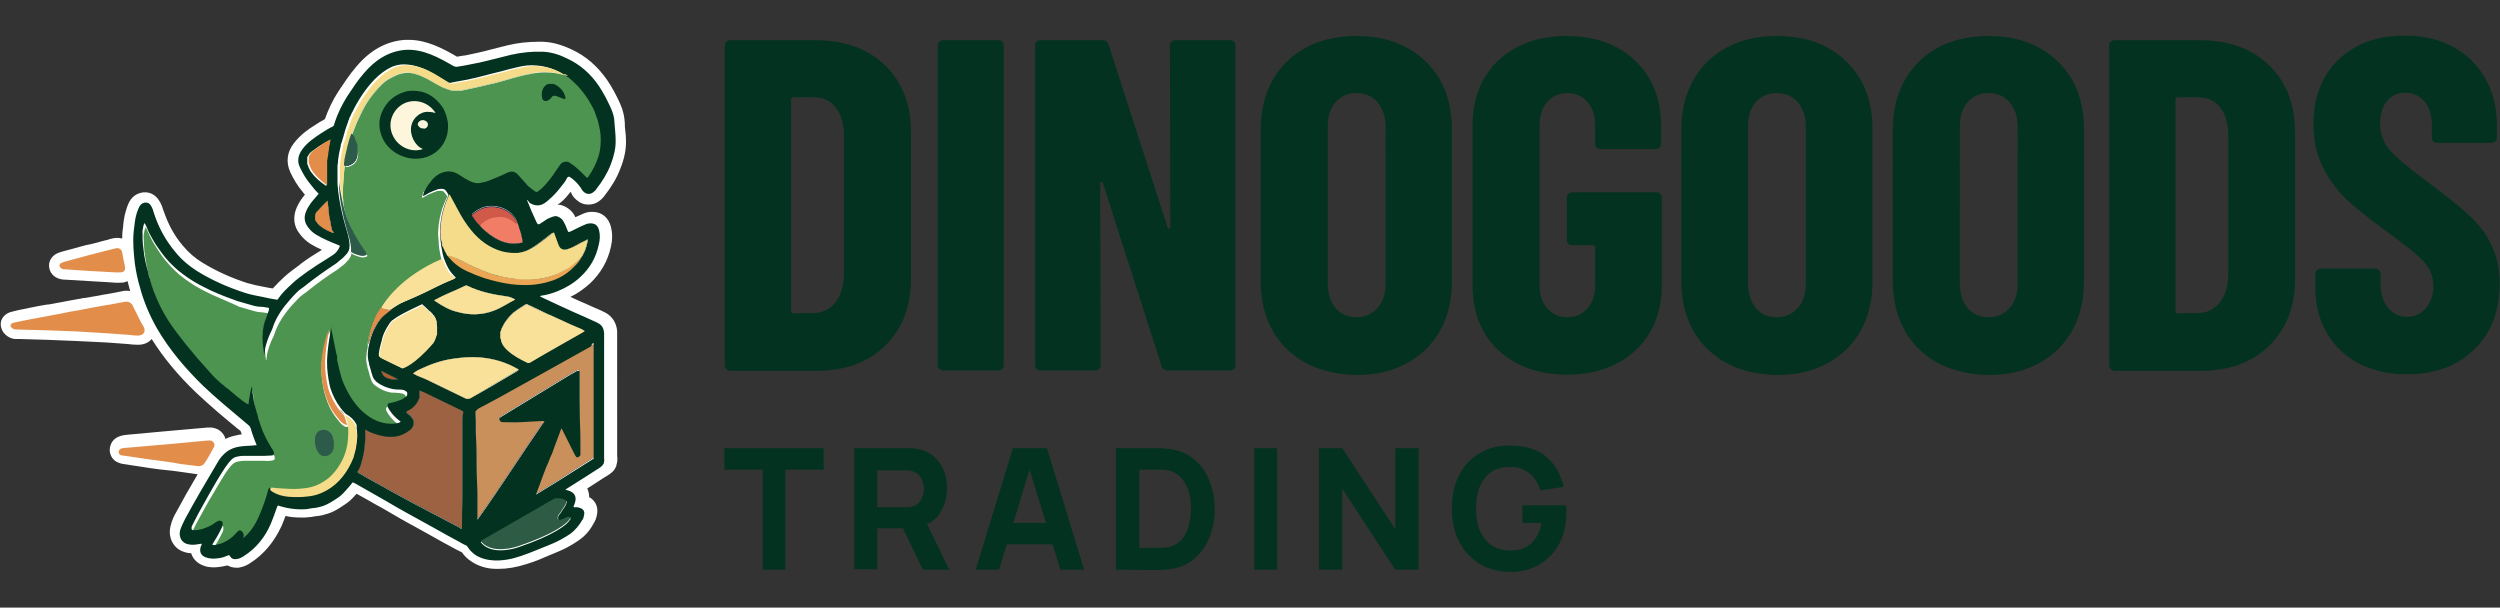 <svg xmlns="http://www.w3.org/2000/svg" xml:space="preserve" id="Layer_1" x="0" y="0" style="enable-background:new 0 0 652.6 158.6" version="1.1" viewBox="0 0 652.6 158.6"><rect x="0" y="0" width="652.6" height="158.6" fill="#333333" stroke="none"/><style>.st0{fill:#033220}.st2{fill:#4c944f}.st3{fill:#122048}.st5{fill:#f9e199}.st6{fill:#f5dc8a}.st7{fill:#eaa654}.st17{fill:#2d5b4a}</style><path d="M199.1 148.7v-26.1h-10V117H215v5.6h-10v26.1h-5.9zm23.9 0V117h14.6c.5 0 1 .1 1.4.1 1.9.3 3.4.9 4.6 1.9 1.2 1 2.1 2.2 2.7 3.6.6 1.4.9 3.1.9 4.8 0 2.7-.7 4.9-2 6.8s-3.4 3-6.2 3.5l-2.6.2H229v10.7h-6v.1zm6-16.3h8.1c.4 0 .7-.1 1-.2.8-.2 1.4-.6 1.9-1.1.4-.5.7-1.1.9-1.7.2-.6.3-1.2.3-1.8 0-.6-.1-1.2-.3-1.8-.2-.6-.5-1.2-.9-1.7s-1.1-.9-1.9-1.1c-.3-.1-.6-.1-1-.2H229v9.6zm11.9 16.3-6.2-12.9 6.2-1.2 6.9 14.1h-6.9zm13.8 0 9.7-31.7h8.9l9.7 31.7h-6.2l-8.6-27.9h1.1l-8.5 27.9h-6.1zm5.8-6.6v-5.6h16.7v5.6h-16.7zm30.8 6.6V117H303c.8 0 1.5.1 2.2.2 2.6.3 4.7 1.2 6.5 2.7s3.1 3.3 4 5.6c.9 2.3 1.4 4.7 1.4 7.4s-.5 5.2-1.4 7.4c-.9 2.3-2.3 4.1-4 5.6-1.8 1.5-3.9 2.4-6.5 2.7-.7.1-1.5.1-2.2.2h-1.5l-10.2-.1zm6.1-5.7h5.8c.7 0 1.3-.1 1.8-.2 1.4-.3 2.5-.9 3.4-1.9s1.5-2.2 1.9-3.7c.4-1.4.6-2.9.6-4.4 0-1.6-.2-3.1-.6-4.5-.4-1.4-1.1-2.6-2-3.6s-2-1.6-3.3-1.9c-.5-.1-1.2-.2-1.8-.2h-5.8V143zm30 5.7V117h6v31.7h-6zm16.9 0V117h6.1l13.8 21.1V117h6.1v31.7h-6.1l-13.8-21.1v21.1h-6.1zm49.7.6c-2 0-3.9-.4-5.7-1.1-1.8-.7-3.4-1.8-4.8-3.2s-2.5-3.1-3.3-5.2c-.8-2.1-1.2-4.4-1.2-7.1 0-3.5.7-6.5 2-8.9 1.3-2.5 3.1-4.3 5.4-5.6 2.3-1.3 4.8-1.9 7.5-1.9 4.1 0 7.3.9 9.6 2.8s3.9 4.6 4.7 8l-6.1.9c-.6-1.8-1.5-3.3-2.8-4.4s-3-1.7-5-1.7-3.7.4-5 1.3-2.3 2.2-3 3.8-1 3.6-1 5.8.3 4.1 1 5.7c.7 1.6 1.7 2.9 3 3.8 1.3.9 3 1.4 5 1.4 1.4 0 2.6-.2 3.7-.7s2-1.3 2.8-2.4c.8-1.1 1.3-2.4 1.6-4.1h-5v-4.6h11.4c0 .2.1.5.1 1v.8c0 3-.6 5.7-1.8 8.1-1.2 2.3-3 4.2-5.2 5.5-2.2 1.4-4.9 2-7.9 2z" class="st0"/><path d="M148.6 50.5c.1-.1.2-.3.3-.4l.2.2c0 .1.1.1.1.2v.1c.2.4.6 1 1.3 1.6.9.8 1.9 1.2 3.1 1.2.9 0 1.7-.2 2.5-.7.6-.4 1.2-.9 1.7-1.6 1.8-2.3 3.2-4.6 4.1-7 1.1-2.7 1.6-5.2 1.5-7.7 0-.9-.1-1.7-.2-2.5-.1-.6-.1-1.2-.1-1.8-.1-1.6-.4-3.2-1.2-5-1-2.2-2.1-4.3-3.4-6.2-2.5-3.6-5.6-6.3-9.3-8-2.8-1.3-5.1-1.9-7.5-2h-1.2c-2.7 0-5.4.3-7.9.9-.9.2-1.9.5-2.8.7-1.2.3-2.3.6-3.5.9-1.1.3-2.3.5-3.6.8-.7.2-1.5.3-2.3.4l-1.1.2c-3.6-2.1-7.9-4.4-12.6-4.4h-.9c-4.8.3-9.1 2.6-12.8 7-1.8 2.1-3.3 4.4-4.7 6.5-1.5 2.3-2.6 4.7-3.5 7.2-.9.5-1.8 1-2.5 1.5-1.8 1.1-3.9 2.6-5.6 4.8-1.8 2.3-2.1 5-.9 7.6.9 1.9 2 3.7 3.3 5.2.1.2.3.4.5.6-1 1.2-1.7 2.3-2.2 3.5-1 2.4-.7 4.8.8 6.7.8 1.1 1.8 2 2.9 2.7.8.5 1.8 1 2.9 1.5l-.1.1c-2 1.2-3.7 2.3-5.3 3.5l-.6.5c-1.2.9-2.5 1.8-3.7 2.9-1 .9-2.1 2-3.1 3.1-.7-.1-2.2-.4-2.2-.4-1.7-.3-3-.6-4.4-1-4.1-1.3-8.1-3.1-11.7-5.3-2-1.2-3.7-2.7-5.2-4.5-2.3-2.7-3.9-5.8-5-9.1l-.1-.2c-.2-.7-.5-1.6-1.1-2.5-1.1-1.7-2.6-2.1-3.6-2.1-.3 0-.7 0-1 .1-1.5.3-2.7 1.3-3.4 2.9-.2.5-.4 1-.6 1.7-.5 1.6-.7 3.2-.8 4.7l-.1.6c-.1.7-.1 1.3-.1 2.1-.1-.1-.3-.1-.4-.1-.3-.1-.6-.1-1-.1-.7 0-1.4.2-1.8.3-.1 0-.2 0-.2.1-.7.2-1.4.3-2 .5-.7.2-1.5.4-2.2.6l-1.9.4c-1.5.4-3 .8-4.4 1.2l-1.5.4c-.4.1-1 .3-1.5.5-1.3.6-2.2 1.8-2.2 3.2 0 1.4.8 2.7 2.2 3.3.7.3 1.4.4 1.9.4l11.8.7c.5 0 .9.1 1.4.1h1.2c.5 0 1.1 0 1.7-.3.1 0 .2-.1.3-.1.2.8.4 1.6.6 2.3 0 .1.1.2.1.3-.3-.1-.6-.1-1-.1-.3 0-.7 0-1 .1-1.1.2-2.4.5-3.6.7-.9.1-1.8.3-2.8.5l-1.8.3-1.8.3h-.2c-.5.1-1 .2-1.6.3-1.5.3-2.9.5-4.3.8l-3.3.6h-.3c-2.6.4-5.1 1-7.7 1.5l-1.2.3c-.4.1-1.1.2-1.9.8C.3 83-.1 84.4.4 85.8c.5 1.6 2.3 2.7 3.7 2.7h1.2c4.7.1 9.5.3 14.3.5 2.7.1 5.5.3 8.2.4 1.4.1 2.7.2 4.1.3.4 0 .9.1 1.4.1.8.1 1.7.2 2.7.2 1.8 0 2.9-.7 3.6-1.5 3 4.8 6.8 9.4 11.6 14 3.6 3.4 7.4 6.6 10.7 9.3.3.2.6.5.9.7l.3.9c-.4 0-.8.1-1.2.2-1.1.2-2.1.5-3.1 1v-.2c-.3-1-1.1-1.9-2.1-2.4-.5-.2-1.1-.4-1.7-.4h-.8l-11.3 1c-3.2.3-6.5.6-9.8.9-2.3.2-3.8 1.1-4.3 2.9-.4 1.3 0 2.8 1 3.7.8.7 1.8.9 2.2 1l2 .3c3.3.5 6.7 1.1 10.2 1.4.3 0 .6.1.9.1.3 0 .5.1.8.1l5.7.8c-2.2 3.7-4 6.9-5.6 9.9-.6 1-1.2 2.3-1.5 3.7-.4 1.6-.1 3.3.7 4.5.8 1.3 2.1 2.1 3.7 2.4.3.1.7.1 1 .1.4 1.4 1.5 2.6 3.1 3.2.9.4 1.9.5 3 .5.6 0 1.2-.1 1.9-.2l1.5-.3c.7.4 1.5.6 2.4.6.3 0 .6 0 .9-.1 1.1-.2 2-.7 2.6-1.1 3.6-2.3 6.3-5.6 8.2-9.7.3-.8.7-1.6 1-2.6 1.4.3 2.8.4 4.2.4.7 0 1.4 0 2-.1.4 0 .9-.1 1.4-.2.3 0 .5-.1.8-.1.9-.1 1.7-.3 2.6-.6 1.7-.5 3-1.4 4.2-2.2l.3-.2c1-.6 1.9-1.5 2.7-2.4l.4-.4 2.7 1.5c1.3.8 2.7 1.5 4.1 2.3 2.9 1.7 5.8 3.4 8.8 5 1.2.7 2.4 1.3 3.6 2 2.3 1.3 4.6 2.6 6.9 3.8l.2.1 1.2.6c.6.9 1.4 1.7 2.5 2.4 1.8 1.2 4 1.9 6.5 1.9h.5c2.3 0 4.7-.4 7.5-1.3 2-.6 3.9-1.4 5.7-2.2.8-.3 1.6-.7 2.4-1 1.7-.7 3.4-1.6 5.3-2.9 2.1-1.4 3.3-3.2 4.1-4.7.3-.5.5-1 .6-1.5.5-1.7.1-2.9-.3-3.6-.3-.4-.7-1.1-1.6-1.5 0-.8-.2-1.6-.5-2.3l2.5-1.6c1.1-.7 2.1-1.4 3.3-2.1l.1-.1c.7-.5 1.2-.9 1.7-2.1v-.2c.3-.8.3-1.8.2-2.4V86.4c-.2-2.1-1.2-3.7-2.9-4.7l-1.2-.6-2.3-1c-1.1-.5-2.2-1-3.4-1.5-.8-.4-1.6-.7-2.4-1.1 1.9-.9 3.5-2.1 5-3.4 2.9-2.7 4.8-6 5.6-9.8.4-1.8.4-3.4 0-5-.6-2.5-2.4-4-4.9-4h-.2c-.8 0-1.5.2-2.2.5s-1.3.6-2 .9c-.1-.1-.1-.3-.2-.4-.9-1.7-2.5-2.4-3-2.6-.5-.2-1-.3-1.5-.3.9-.4 2.1-1.6 3.1-2.9z" style="fill:#fff"/><path d="M157.1 33.7c0-.1 0-.3-.1-.4-.1-.3-.1-.6-.2-.9l-.1-.4c0-.1-.1-.3-.1-.4-.1-.2-.1-.5-.2-.7-.1-.4-.3-.8-.4-1.1-.2-.6-.5-1.3-.8-1.9-1.3-2.8-3.2-5.1-5.5-7.1-.4-.4-.9-.8-1.4-1-.1.1-.1.1-.2.1-1.9-.7-3.8-1-5.8-1-1.2 0-2.5.1-3.7.4-3 .5-6 1.5-8.9 2.3-1.6.4-3.2.7-4.7 1.1-1.2.3-2.5.5-3.7.8-.9.2-1.8.3-2.7.2-1.1 0-2.1-.5-3.1-.9-1.5-.7-2.8-1.6-4.2-2.3-1.4-.7-2.9-1.3-4.5-1.5-.6-.1-1.3.1-1.9.2-1.1.2-2.1.8-3.1 1.3-1.2.6-2.2 1.6-3.1 2.6-1.5 1.6-2.8 3.4-3.8 5.3l-1.2 2.4c-.7 1.4-1.2 2.9-1.8 4.4 0 .1.1.1.1.2.3.3.5.6.7 1 .5 1.2.8 2.4.8 3.7-.1 1.8-.7 2.8-2.4 3.4-.4.1-.8.3-1-.3 0 0 0-.1-.1-.1v.2c-.3 2.4-.8 8-.2 10.9.1.3.2.6.2.9 0 .1.1.2.1.3v.1c.8 2.9 2.2 5.5 3.7 8 .6 1 1.3 1.9 1.9 2.9.3.5.3.5-.3.7-.6.2-1.2.1-1.7-.1-.7-.2-1.4-.4-2-.9v.3c0 .1 0 .2-.1.3 0 .1-.1.2-.1.3 0 0 0 .1-.1.2s-.1.2-.2.3c-.1.1-.1.2-.2.3-.1.1-.1.2-.2.2l-.1.1c-.4.5-1 1.1-1.9 1.7-.2.2-.4.3-.6.5-2.7 1.7-5.3 3.6-7.8 5.6-.8.7-1.8 1.2-2.5 2-1.1 1.1-2.2 2.3-3.1 3.5-1.4 1.8-2.5 3.7-3.2 5.9-.1.4-.3.8-.5 1.1-.6 1.3-1.1 2.7-1.4 4.1v.2c-.1.4-.1.9-.2 1.4 0-.1-.1-.1-.1-.2v-.2l-.3-2.4c-.1-1.1-.1-2.2 0-3.3.1-.6.1-1.3.3-1.9 0-.1 0-.2.1-.2 0-.2.1-.3.1-.5 0-.1 0-.2.1-.2 0-.1 0-.1.1-.2.3-.9.6-1.7.9-2.6V82c0-.1-.1-.2-.3-.2-.5 0-.9-.1-1.4-.2-.8-.1-1.5-.1-2.3-.3l-4.2-1.2c-2.5-1.2-4.8-2.1-7-3.1-2.1-1-4.1-2-6-3.3-.9-.6-1.8-1.3-2.7-2-1.6-1.4-3-2.9-4.3-4.6-.9-1.2-1.7-2.5-2.5-3.8-.4-.8-.9-1.6-1.2-2.4-.2-.4-.4-.8-.6-1.3 0-.1-.1-.2-.2-.2s-.1.1-.1.2 0 .2-.1.3c0 .1 0 .2-.1.3 0 .2-.1.4-.1.6v.1c0 .1 0 .2-.1.3v.7c0 1.3.1 2.5.2 3.8l.6 3.9c.1.6.3 1.2.4 1.7 0 .1.1.2.1.3 0 .1.1.2.1.3.1.4.2.9.3 1.3s.2.9.4 1.3c.1.4.2.8.4 1.3.1.2.1.4.2.6.1.2.1.4.2.6.9 2.8 2.3 5.4 3.9 7.9 1.4 2.2 3 4.2 4.6 6.2 1 1.2 1.9 2.4 3 3.6 1 1.2 2.1 2.4 3.2 3.6 1 1.1 2.1 2.2 3.3 3.2.1.1.2.2.4.3l.3.3.1.1c.1.1.2.1.3.2s.2.1.3.2c.1 0 .1.1.2.1-.1 0-.1-.1-.2-.1.5.4 4.2 3.7 5.2 4h.2v-.1c.1-.3.2-1.2.3-2.1v-.2c.1-.5.2-.9.2-1.3v-.1c0-.2.1-.3.1-.4v-.1c0-.1.1-.2.1-.2.1 0 .1 0 .1.1v.3c.1.3.1 1 .3 2.3 0 .1.1.3.1.5.1.3.1.6.2 1 0 .1.1.3.1.5.1.3.2.7.3 1.1 0 .1.1.2.1.4.1.2.1.5.2.7 0 .1.1.2.1.3 0 .1.1.2.1.3.1.3.2.6.2.9l.3.9c.1.2.1.4.2.6v.2c.7 2.1 1.6 4 2.8 5.8.2.4.5.8.7 1.2v.7s0 .1-.1.1c-.1.1-.3.1-.4.2-.7.1-1.3.2-2 .1h-5.6c-.5 0-1 .1-1.5.2-.6.1-1.1.4-1.5.8-.6.6-1.1 1.3-1.6 2-1.6 2.5-3 5-4.5 7.5-.8 1.5-1.7 3-2.5 4.5-.6 1-1.1 2.1-1.6 3.1-.1.2-.2.4-.2.6v.4c0 .2.2.2.4.2h.4c1.4 0 2.7-.5 4-1.1.6-.3 1.1-.7 1.7-1.1.3-.2.5-.3.9-.3.2 0 .4.1.5.2l.1.1c0 .1.1.1.1.2v.7c0 .1 0 .2-.1.3v.1c-.4.9-.9 1.8-1.4 2.7-.4.7-.8 1.3-1.2 2 .3.1.5.1.7.1.7-.1 1.4-.3 2.1-.6 1.3-.6 2.4-1.4 3.4-2.5l.6-.6c.3-.2.6-.2.8 0l.1.1.1.1s0 .1.1.1c0 0 0 .1.1.1 0 .1.1.2.1.3s0 .2.1.3v.7c1.3-1.1 2.4-2.5 3.2-4 1-1.8 1.8-3.8 2.4-5.8.2-.5.3-1.1.5-1.6.1-.4.2-.7.3-1.1.1-.3.2-.5.5-.6.2-.5.2-.6.7-.5 1.4.2 2.8.2 4.2.3 1.5.1 3 0 4.5-.2 2.3-.3 4.3-1.3 6.1-2.8 1-.9 1.8-1.9 2.5-3 1.3-2 2.1-4.3 2.3-6.7 0-.5.1-1 .1-1.5v-1.7c0-.4-.1-.7-.1-1-.5.3-.8.2-1.4-.2-.6-.4-1-1-1.4-1.5-.9-1-1.6-2.2-2.2-3.4-.8-1.8-1.4-3.7-1.7-5.6-.2-1.4-.4-2.8-.4-4.3V96c0-.2.1-2.6.8-5.4.1-.5.3-1.1.4-1.6.1-.2.2-.5.2-.7.1-.3.3-.7.4-1 .1-.2.1-.3.2-.5s.2-.3.2-.5v.8c0 .1 0 .2.1.3 0 .1.1.3.1.4s.1.3.1.5c.3 1.5.7 3.6 1 5 0 .1 0 .2.1.3 0 .1 0 .2.1.3v1c.1.6.3 1.1.4 1.7.2.9.4 1.8.7 2.7 0 .1.1.3.1.4.1.3.2.5.3.8.3.8.6 1.5 1 2.2 1.3 2.5 2.9 4.8 5.2 6.5 2.1 1.6 4.5 2.4 7.2 2.3.6 0 1.2-.1 1.7-.5l-.1-.1c-1.1-.8-2-1.7-2.8-2.9-.2-.3-.4-.6-.5-.9v-.6c.1-.2.3-.3.6-.4 1-.1 1.9-.5 2.8-.8.5-.2.9-.4 1.3-.8l.2-.2c.1-.1.2-.2.2-.3v-.6c-.1-.2-.3-.5-.7-.6-.3-.1-.7-.2-1-.2-.6-.1-1.3-.1-1.9-.1-1.6-.2-3.1-.9-4.4-1.9-.5-.4-.8-.8-1-1.4-.3-.8-.5-1.6-.7-2.4 0-.1-.1-.2-.1-.3 0-.1-.1-.2-.1-.3-.1-.2-.1-.4-.1-.6-.5-1.5-.3-3.3.1-5v-1.2c.3-2.1.9-4 1.8-6 .4-.9.9-1.7 1.5-2.5 0 0 0-.1.1-.2.8-1.4 5.1-8.1 15.9-12.7-.2-.7-.3-1.1-.3-1.2 0-.2-.1-.4-.1-.6-.4-1.7-.4-3.1-.4-3.2-.1-1-.2-2-.1-3 .1-1.9.5-3.8 1.1-5.7.3-.9.7-1.8 1.1-2.7 0-.1.1-.1.2-.2-.1-.2-.2-.3-.3-.5 0-.1-.1-.1-.1-.2 0 0 0-.1-.1-.1-.3-.4-.6-.8-1.1-.8-.4 0-.8 0-1.2.1-.8.3-1.6.6-2.4 1-.4.2-.9.5-1.4.8v-.5c0-.1.1-.2.1-.3s0-.1.1-.2v-.2c.4-.9.9-1.6 1.5-2.3.8-1 1.7-1.9 2.9-2.5 1.3-.6 2.6-.6 4 0 1 .5 2 1.2 3 1.8.9.5 1.9.8 2.9.8.9-.1 1.7-.3 2.5-.6 1.6-.7 3.3-1.3 4.9-2.1 1.1-.5 2-.4 2.8.5.8 1 1.8 1.9 2.7 2.8.6.6 1.3 1.1 2 1.6.3.2.6.2.9 0 .4-.3.7-.6 1.1-.9 1.4-1.3 2.5-2.8 3.5-4.4.4-.6.8-1.2 1.2-1.7.5-.7 1.6-.9 2.3-.5.5.3.9.6 1.3.9 1.1.9 2.2 1.8 3.1 2.9.3.4.4.3.6-.1 1.1-1.6 2-3.4 2.6-5.2 0-.1.1-.2.1-.4 0-.1.1-.2.1-.3.1-.3.2-.6.2-.9.8-2.5.8-4.3.5-6.2zm-89 77.3c0 .1 0 .1 0 0 .1.2.1.2.1.3 0-.1-.1-.2-.1-.3zm15.8 1.3c.8-.3 1.6 0 2.3.6.6.6.9 1.3.9 2.2.1.6.1 1.1 0 1.7-.2 1-.9 1.8-1.8 2.1-.8.2-1.7-.1-2.2-.9-.6-.9-.9-2-.9-3.1 0-.3 0-.7.1-1 .2-.7.8-1.3 1.6-1.6z" class="st2"/><path d="M87.1 60.8h-.2c-1.4-.6-2.8-1.2-3.9-2.4l-.1-.1c-.1-.1-.1-.2-.2-.3l-.1-.1s0-.1-.1-.1c0 0 0-.1-.1-.1v-.1c-.1-.1-.1-.3-.1-.4-.1-.3-.1-.6 0-.9v-.2c0-.1 0-.1.1-.2v-.1c0-.1.1-.1.1-.2.1-.2.2-.4.4-.5.8-.9 1.6-1.7 2.6-2.7 0 .3.1.5.1.8v.1c0 .3.1.5.1.8 0 .4.1.7.1 1.1 0 .3.1.6.1.8v.2c0 .2.1.4.1.6 0 .2.1.4.1.5s0 .2.1.3c0 .2.1.5.1.7s.1.4.1.6c0 .1.1.3.1.4 0 .2.1.3.1.5s.1.3.2.5c.2.1.2.3.3.5zM103.9 99c-1 .1-2 .1-3-.4-.3-.1-.5-.3-.7-.5l-.2-.2-.3-.6c0-.1-.1-.2-.1-.3 0-.1 0-.1-.1-.2l4.4 2.2zm-1.2-15.3c-.2.2-.4.3-.5.4l.1-.1.2-.2c0 .1 0 0 .2-.1-.1.1-.1 0 0 0zm18 26.3v19.5c-.1 2.7-.1 5.4-.1 8.1v.2s0 .1-.1.1c-.3 0-.4-.2-.6-.3-3.3-1.7-6.6-3.5-9.9-5.2-4.4-2.3-8.7-4.7-13-7.1-1.1-.6-2.2-1.2-3.3-1.9-.2-.1-.3-.2-.4-.3.5-.8.9-1.7 1.1-2.7.1-.2 1.2-3.8.9-8.4 1.2.8 2.6 1.2 4 1.6 1.7.4 3.4.5 5.1 0 1.1-.4 2-.9 2.8-1.6.4-.4.7-.9.8-1.5v-.6c0-.1-.1-.2-.1-.3 0-.1-.1-.1-.1-.2-.3-.6-.7-1-1.2-1.4-.3-.3-.5-.4-.5-.5v-.1c0-.1.2-.2.6-.4 1-.5 1.8-1.3 2.3-2.2 0-.1.1-.1.1-.2s.1-.1.1-.2.1-.1.1-.2 0-.1.1-.2c0-.1 0-.1.1-.2v-2c.5.2.8.4 1.2.5 3.2 1.5 6.3 3.1 9.5 4.6.1.1.3.1.4.2.2.1.3.2.3.3v.2c-.1.8-.2 1.6-.2 2.4zm13.8-31.8c-2 1-3.7 2.2-5.6 2.9-3.2 1.2-6.4 1.2-9.6.3-2.1-.5-3.9-1.6-5.7-2.8-.1-.1-.2-.1-.2-.2s.1-.1.3-.2c1.1-.6 2.3-1.2 3.5-1.7 1.4-.6 2.8-1.2 4.2-1.9.2-.1.4-.1.6 0 3.3 1.6 6.8 2.3 10.4 2.8.8.1 1.4.4 2.1.8zm.8 18.2c-.1.2-.3.3-.4.4-2 1.2-4.1 2.4-6.1 3.6-1.9 1.2-3.9 2.3-5.9 3.5-.5.3-.9.3-1.4.1-3.3-1.6-6.7-3.3-10.1-4.9-.8-.4-1.8-.7-2.6-1.1-.3-.2-.6-.3-1-.5.6-.4 1.1-.8 1.6-1 2.9-1.4 6-2.5 9.2-2.9 2.2-.3 4.4-.5 6.7-.3 3.4.3 6.7 1.2 9.8 3 0 0 .1.1.2.1zm1.1-33.3c0 .1 0 .1 0 0v.2c-.1.1-.2.1-.4.1-1.9.4-3.7.2-5.5-.6s-3.4-2-4.8-3.4c-.2-.2-.3-.4-.5-.6-.8-.7-1.3-1.5-1.9-2.4-.1-.1-.1-.2-.1-.2v-.1c0-.1.1-.2.2-.3 1.9-1.6 4-2.3 6.4-1.8 2.3.4 4 1.7 5.1 3.7v.2c0 .1 0 .1.1.2.4.7.6 1.4.8 2.1.3.8.4 1.7.6 2.5v.4c0-.1 0-.1 0 0zm16.2 23.4c-.2.1-.4.2-.5.3-4.5 2.6-9.1 5.1-13.6 7.8-.3.2-.5.2-.9.1-1.8-.9-3.6-1.8-5.1-3.2-.8-.7-1.4-1.5-1.7-2.5v-.2c0-.1 0-.2-.1-.3 0-.1 0-.2-.1-.4v-1.2c0-.1 0-.2.1-.3.1-.4.2-.7.4-1.1.7-1.5 1.7-2.7 2.9-3.8 1-.8 2-1.4 3.1-2.1.3-.2.5-.2.7 0 1.1.5 2.1 1 3.2 1.5s2.1 1 3.2 1.4c1.6.7 3.2 1.5 4.8 2.2.9.4 1.9.8 2.8 1.2.3.2.6.3.8.6zm2.4 32.9-9.5 6.1-5.4 3.3s-.1 0-.2.1c.1-.3.2-.5.3-.8.1-.3.2-.5.3-.8s.2-.5.3-.8.2-.5.3-.8c.1-.4.3-.7.4-1.1.2-.5.4-1.1.6-1.6.3-.8.6-1.6 1-2.4.3-.8.6-1.6 1-2.4.1-.3.2-.5.3-.8 0-.1.1-.2.1-.3.1-.4.3-.7.4-1.1.2-.5.4-1.1.6-1.6.2-.5.4-1.1.6-1.6.1-.4.3-.7.4-1.1.2 0 .2.2.3.3.9 1.9 1.9 3.7 2.8 5.6.2.5.5.9.7 1.3.2.3.4.4.7.2.1-.1.2-.1.3-.2l.1-.1c0-.1.1-.1.1-.2v-.3c0-2.8 0-5.5-.1-8.3-.1-3.7-.1-7.4-.1-11.1v-2.1c0-.1 0-.1-.1-.1 0 0 0-.1-.1-.1h-.2c-.1 0-.3 0-.4.1-.5.3-1 .6-1.6.9-6 3.6-11.9 7.3-17.9 10.9-.1.1-.2.1-.3.2-.2.1-.3.2-.3.3v.4c.1.3.3.5.7.6h.1c1.6 0 3.3.1 4.9 0l5.4-.3c.2 0 .3-.1.6.1-5.9 8.5-11.4 17.2-17.4 25.6-.1 0-.1-.1-.1-.1v-6.7c-.1-2.5-.1-5-.2-7.4 0-1.9 0-3.8-.1-5.7-.1-2-.1-4.1-.1-6.1 0-.5-.1-1.1-.1-1.6v-.6s0-.1.1-.1c0 0 0-.1.1-.1 0 0 0-.1.1-.1l.4-.4c2-1 3.9-2.1 5.8-3.1 8-4.4 15.8-8.8 23.7-13.2l.6-.3.1.1v29.4zm-89.4-16.6v.2c0 .2-.1.4-.1.6 0 .1-.1.3-.1.4 0-.4.1-.9.2-1.2zm2.6 8.5c0-.1-.1-.2-.1-.3v.1c.1.1.1.1.1.2zm-8.4-8.7c-.1 0-.1-.1-.2-.1 0 0 .1.1.2.1zm27.3 12.6c.1.6.1 1.1 0 1.7-.2 1-.9 1.8-1.8 2.1-.8.2-1.7-.1-2.2-.9-.6-.9-.9-2-.9-3.1 0-.3 0-.7.1-1 .2-.9.8-1.5 1.6-1.7.8-.3 1.6 0 2.3.6.6.7.8 1.4.9 2.3zm2.9-6.9c-.5-.5-.9-.9-1.3-1.5-1.2-1.6-2.1-3.4-2.7-5.3v-.1.1c.6 1.9 1.5 3.7 2.7 5.3.4.5.9 1 1.3 1.5 0-.1 0 0 0 0zm9.7-28.2s0 .1 0 0c0 .1 0 .1 0 0-.1.2-.1.1 0 0zm0 0z" class="st3"/><path d="M102.1 80.8c-.5.6-1.2.9-1.8 1.5-1 .8-1.7 1.8-2.3 2.9-.2.4-.4.7-.6 1.1-.3.6-.5 1.2-.7 1.8-.2.5-.3 1-.4 1.5 0 .1-.1.2-.1.3v-1.2c.3-2.1.9-4 1.8-6 .4-.9.9-1.7 1.5-2.5l.1.1c.1.1.3.2.5.2.7.3 1.3.5 2 .3zM89.8 42.7s-.1 0 0 0c-.1 0-.1 0 0 0 0-.1 0 0 0 0z" class="st3"/><path d="M89.8 42.7c0-.1 0-.1 0 0 .1-.5.1-.9.1-.9.1-.5.2-.9.3-1.4.3-1.3.6-2.7 1-4 .2-.5.3-.9.5-1.4 0 .1.1.1.1.2.3.3.5.6.7 1 .5 1.2.8 2.4.8 3.7-.1 1.8-.7 2.8-2.4 3.4-.5-.1-.9.1-1.1-.6zm0 11.9c-.1-.4-.3-.9-.4-1.5 0 .1.1.3.1.4v.2c.2.3.3.6.3.9zm63.5 8c0 .1 0 .1 0 0v.6c0 .1 0 .2-.1.3 0 .2-.1.4-.1.6 0 .1-.1.2-.1.3 0 .1-.1.2-.1.3 0 .1-.1.2-.1.3 0 .1-.1.2-.1.3-.1.3-.2.6-.4.8 0 .1-.1.2-.1.3-.1.1-.2.3-.2.4-.1.1-.2.3-.3.4-.4 1-1.1 1.7-1.9 2.5-1.8 1.9-4 3.2-6.5 3.9-3.2 1-6.5 1.1-9.9.7-2.4-.3-4.8-.9-7.1-1.6-1.9-.6-3.7-1.3-5.5-2.3h-.1c-2.3-1.4-3.5-2.9-4.1-3.7 0-.1-.1-.1-.1-.2v-.1c-.4-.6-.7-1.3-.9-1.8 0 0 0-.1-.1-.1 0-.1-.1-.2-.1-.2-.1-.1-.1-.3-.1-.4v-.6c0-.1 0-.1-.1-.2-.1-.2-.1-.4-.2-.7-.1-1-.2-2-.1-3 .1-1.9.5-3.8 1.1-5.7.3-.9.7-1.8 1.1-2.7 0-.1.1-.1.2-.2l2.1 3.9c1 1.9 2.1 3.7 3.5 5.4 2.1 2.6 4.8 4.6 8 5.5 1.5.4 3 .5 4.4.4 1.4-.2 2.7-.7 3.9-1.5 1.3-.8 2.4-1.7 3.6-2.6.4-.4.9-.7 1.4-1.1.2-.2.3-.1.4.1.3.7.5 1.5.8 2.2.1.3.2.6.3.8.4 1.2 1.4 1.5 2.5 1.1 1-.3 1.9-.8 2.8-1.3.8-.5 1.7-.8 2.5-1.3-.3.2-.3.2-.2.2z" class="st3"/><path d="M65.6 102.8v.2c0 .2-.1.4-.1.6 0 .1-.1.3-.1.4 0-.4.1-.9.2-1.2zm2.6 8.5c0-.1-.1-.2-.1-.3v.1c.1.1.1.1.1.2zm-8.4-8.7c-.1 0-.1-.1-.2-.1 0 0 .1.1.2.1zm27.3 12.6c.1.6.1 1.1 0 1.7-.2 1-.9 1.8-1.8 2.1-.8.2-1.7-.1-2.2-.9-.6-.9-.9-2-.9-3.1 0-.3 0-.7.1-1 .2-.9.8-1.5 1.6-1.7.8-.3 1.6 0 2.3.6.6.7.8 1.4.9 2.3zm2.7-72.5s-.1 0 0 0c-.1 0-.1 0 0 0 0-.1 0 0 0 0zm0 11.9c-.1-.4-.3-.9-.4-1.5 0 .1.1.3.1.4v.2c.2.3.3.6.3.9zm9.9 25.8c-1.9 2.5-2.6 5.5-3.3 8.5 0 .2-.1.4-.2.7 0 .1-.1.2-.1.3v-1.2c.3-2.1.9-4 1.8-6 .4-.9.9-1.7 1.5-2.5.2.2.3.2.3.2zm0-.3s0 .1 0 0c0 .1 0 .1 0 0-.1.2-.1.1 0 0zm0 0zM117 50.8c0 .4-.2.7-.3 1-1.1 2.7-1.8 5.4-1.8 8.3 0 1.5.2 3.1.7 4.5 0 0 0-.1-.1-.1 0-.1-.1-.2-.1-.2-.1-.1-.1-.3-.1-.4v-.6c0-.1 0-.1-.1-.2-.1-.2-.1-.4-.2-.7-.1-1-.2-2-.1-3 .1-1.9.5-3.8 1.1-5.7.3-.9.7-1.8 1.1-2.7-.2-.1-.1-.1-.1-.2zm31.2-31.1c0 .1-.1.1-.2.1-1.9-.7-3.8-1-5.8-1-1.2 0-2.5.1-3.7.4-3 .5-6 1.5-8.9 2.3-1.6.4-3.2.7-4.7 1.1-1.2.3-2.5.5-3.7.8-.9.2-1.8.3-2.7.2-1.1 0-2.1-.5-3.1-.9-1.5-.7-2.8-1.6-4.2-2.3-1.4-.7-2.9-1.3-4.5-1.5-.6-.1-1.3.1-1.9.2-1.1.2-2.1.8-3.1 1.3-1.2.6-2.2 1.6-3.1 2.6-1.5 1.6-2.8 3.4-3.8 5.3-.4.8-.8 1.6-1.3 2.4-.7 1.4-1.2 2.9-1.8 4.4 0 .1.1.1.1.2l-.1-.1-.1-.1c-.1-.5.2-.8.4-1.2 1.3-3.5 3.1-6.8 5.4-9.7 1-1.2 2-2.4 3.2-3.2 3-2.1 6.2-2.9 9.7-1.2 1.6.8 3.1 1.7 4.6 2.5 2.1 1.1 4.3 1.4 6.6.9 4.3-.9 8.5-1.9 12.7-3.1 1.9-.6 3.9-1 5.9-1.2 2.5-.3 4.9-.1 7.4.7.2-.1.4.2.7.1z" class="st2"/><path d="m155 119.4-9.5 6.1-5.4 3.3s-.1 0-.2.1c.1-.3.2-.5.3-.8.1-.3.2-.5.3-.8s.2-.5.3-.8.2-.5.3-.8c.1-.4.3-.7.4-1.1.2-.5.4-1.1.6-1.6.3-.8.6-1.6 1-2.4.3-.8.6-1.6 1-2.4.1-.3.2-.5.3-.8 0-.1.1-.2.1-.3.1-.4.3-.7.4-1.1.2-.5.4-1.1.6-1.6.2-.5.4-1.1.6-1.6.1-.4.3-.7.4-1.1.2 0 .2.2.3.3.9 1.9 1.9 3.7 2.8 5.6.2.5.5.9.7 1.3.2.3.4.4.7.2.1-.1.2-.1.3-.2l.1-.1c0-.1.1-.1.1-.2v-.3c0-2.8 0-5.5-.1-8.3-.1-3.7-.1-7.4-.1-11.1v-2.1c0-.1 0-.1-.1-.1 0 0 0-.1-.1-.1h-.2c-.1 0-.3 0-.4.1-.5.3-1 .6-1.6.9-6 3.6-11.9 7.3-17.9 10.9-.1.1-.2.1-.3.2-.2.1-.3.2-.3.3v.4c.1.3.3.5.7.6h.1c1.6 0 3.3.1 4.9 0l5.4-.3c.2 0 .3-.1.6.1-5.9 8.5-11.4 17.2-17.4 25.6-.1 0-.1-.1-.1-.1v-6.7c-.1-2.5-.1-5-.2-7.4 0-1.9 0-3.8-.1-5.7-.1-2-.1-4.1-.1-6.1 0-.5-.1-1.1-.1-1.6v-.6s0-.1.1-.1c0 0 0-.1.1-.1 0 0 0-.1.1-.1l.4-.4c2-1 3.9-2.1 5.8-3.1 8-4.4 15.8-8.8 23.7-13.2l.6-.3.1.1v29.4z" style="fill:#ca905b"/><path d="M102.7 83.7c-.2.2-.4.3-.5.4l.1-.1.2-.2c0 .1 0 0 .2-.1-.1.1-.1 0 0 0z" class="st5"/><path d="M89.7 42.6c.1 0 .1.1 0 0 .1.1 0 .1 0 0 0 .1 0 .1 0 0zm2-7.2c-.8 2.2-1.2 4.5-1.7 6.7 0 .2-.1.3-.2.5.1-.5.1-.8.1-.9.1-.5.2-.9.3-1.4.3-1.3.6-2.7 1-4 .2-.5.3-.9.5-1.4 0 .1.1.1.1.2s-.1.2-.1.3z" class="st6"/><path d="M151.6 67.3c-.4 1-1.1 1.7-1.9 2.5-1.8 1.9-4 3.2-6.5 3.9-3.2 1-6.5 1.1-9.9.7-2.4-.3-4.8-.9-7.1-1.6-1.9-.6-3.7-1.3-5.5-2.3h-.1c-2.3-1.4-3.5-2.9-4.1-3.7 0-.1-.1-.1-.1-.2.9.1 1.7.4 2.5.7 1.5.7 2.9 1.4 4.3 2.1 2.4 1.1 4.9 2.2 7.5 2.7 1.4.3 2.8.6 4.3.7s3.1.1 4.6.1c1.1 0 2.1-.3 3.1-.5 1.5-.4 2.9-1 4.3-1.7.8-.4 1.4-.9 2.1-1.4.7-.5 1.3-1.1 1.9-1.7.2-.2.4-.3.6-.3z" class="st7"/><path d="M136.4 63.1c0 .1 0 .1 0 0v.2c-.1.1-.2.1-.4.1-1.9.4-3.7.2-5.5-.6s-3.4-2-4.8-3.4c-.2-.2-.3-.4-.5-.6.3-.8 1-1.2 1.6-1.6 2.4-1.4 5.2-1.5 7.4.4.2.2.5.3.8.4.4.7.6 1.4.8 2.1.3.8.4 1.7.6 2.5v.5c0-.1 0-.1 0 0z" style="fill:#f17d66"/><path d="M90 108.3c-.5-.5-.9-.9-1.3-1.5-1.2-1.6-2.1-3.4-2.7-5.3v-.1.1c.6 1.9 1.5 3.7 2.7 5.3.4.5.9 1 1.3 1.5 0-.1 0 0 0 0z" style="fill:#2b515b"/><path d="M135 58.2c-.2.1-.3.3-.5.1-.5-.4-1-.8-1.6-1.1-1-.5-2.1-.7-3.3-.5-.7.1-1.4.2-2 .5-.7.3-1.3.7-1.8 1.2l-.6.6c-.8-.7-1.3-1.5-1.9-2.4-.1-.1-.1-.2-.1-.2v-.1c0-.1.1-.2.2-.3 1.9-1.6 4-2.3 6.4-1.8 2.3.4 4 1.7 5.1 3.7v.2l.1.1z" style="fill:#d0594a"/><path d="M89.8 54.6c-.1-.4-.3-.9-.4-1.5 0 .1.1.3.1.4v.2c.2.3.3.6.3.9z" style="fill:#2d535c"/><path d="M120.7 110v19.5c-.1 2.7-.1 5.4-.1 8.1v.2s0 .1-.1.1c-.3 0-.4-.2-.6-.3-3.3-1.7-6.6-3.5-9.9-5.2-4.4-2.3-8.7-4.7-13-7.1-1.1-.6-2.2-1.2-3.3-1.9-.2-.1-.3-.2-.4-.3.5-.8.9-1.7 1.1-2.7.1-.2 1.2-3.8.9-8.4 1.2.8 2.6 1.2 4 1.6 1.7.4 3.4.5 5.1 0 1.1-.4 2-.9 2.8-1.6.4-.4.7-.9.8-1.5v-.6c0-.1-.1-.2-.1-.3 0-.1-.1-.1-.1-.2-.3-.6-.7-1-1.2-1.4-.3-.3-.5-.4-.5-.5v-.1c0-.1.2-.2.6-.4 1-.5 1.8-1.3 2.3-2.2 0-.1.1-.1.1-.2s.1-.1.1-.2.1-.1.1-.2 0-.1.1-.2c0-.1 0-.1.1-.2v-2c.5.2.8.4 1.2.5 3.2 1.5 6.3 3.1 9.5 4.6.1.1.3.1.4.2.2.1.3.2.3.3v.2c-.1.8-.2 1.6-.2 2.4z" style="fill:#9d6241"/><path d="M103.9 99c-1 .1-2 .1-3-.4-.3-.1-.5-.3-.7-.5l-.2-.2-.3-.6c0-.1-.1-.2-.1-.3 0-.1 0-.1-.1-.2l4.4 2.2z" style="fill:#af5d32"/><path d="M112.6 81.8zm-10.9 2.8c.1-.1.2-.3.3-.4l.1-.1c-.3.4-.4.5-.4.5z" class="st3"/><path d="M138.5 53.1c1.3.7 2.5.7 3.7-.1.3-.2.7-.5 1-.8 1.2-1 2.3-2.2 3.2-3.4.6-.8 1.2-1.4 1.6-2.3.2-.4.5-.5.9-.2.9.6 1.7 1.4 2.4 2.3.4.5.6 1.1 1.1 1.5.7.6 1.5.7 2.3.2.4-.3.8-.6 1-1 1.5-1.9 2.8-4 3.7-6.3.8-2.1 1.4-4.3 1.3-6.6 0-1.4-.2-2.9-.3-4.3 0-1.4-.4-2.7-1-4-.9-2-1.9-3.9-3.1-5.7-2.1-3.1-4.8-5.5-8.2-7.1-2-1-4.1-1.7-6.4-1.8-2.8-.1-5.6.2-8.3.8-2.1.5-4.2 1.1-6.4 1.6-1.2.3-2.5.6-3.7.8-1.3.3-2.6.5-3.8.7-.4.1-.8 0-1.2-.2-3.8-2.2-7.8-4.4-12.3-4.2-4.5.3-8.1 2.7-10.9 6-1.7 1.9-3.1 4.1-4.5 6.2-1.3 2.1-2.4 4.3-3.2 6.7-.1.2-.1.4-.2.7-.1.2-.1.3-.3.4-1.1.5-2.1 1.2-3.1 1.8-1.8 1.2-3.6 2.4-4.9 4.2-1.1 1.5-1.4 3.1-.6 4.7.8 1.7 1.7 3.2 2.9 4.6.6.8 1.3 1.6 2 2.3-.3.3-.5.5-.7.8-1 1.1-2 2.3-2.6 3.8-.6 1.4-.5 2.8.5 4.1.6.8 1.3 1.5 2.2 2 1.8 1.1 3.8 1.9 5.8 2.7.3.1.4.2.2.5-.3.8-.9 1.5-1.6 2-.6.4-1.1.7-1.7 1.1-1.8 1.1-3.5 2.2-5.2 3.4-1.3 1-2.7 1.9-3.9 3.1-1.3 1.2-2.6 2.4-3.6 3.9-.1.2-.2.3-.5.2-1.2-.2-2.4-.4-3.6-.7-1.6-.3-3.2-.6-4.7-1.1-4.3-1.4-8.4-3.2-12.3-5.6-2.2-1.4-4.2-3.1-5.8-5.1-2.5-3-4.3-6.3-5.5-10-.2-.7-.4-1.4-.8-2-.4-.7-1-.9-1.7-.8-.8.2-1.2.7-1.5 1.4-.2.4-.3.8-.5 1.3-.5 1.6-.6 3.2-.8 4.8-.3 2.8 0 5.6.3 8.4.3 2.1.7 4.1 1.3 6.1 1 3.8 2.5 7.3 4.4 10.7 3.3 5.7 7.5 10.6 12.2 15.2 3.4 3.2 7 6.2 10.6 9.2.4.4.9.7 1.3 1.1.2.2.3.4.4.6.3 1 .6 2 1 3l.6 1.5c-.4 0-.7.1-1 .1-1.2.1-2.4.1-3.6.3-1.2.2-2.2.6-3.2 1.3-1 .8-1.8 1.7-2.4 2.8-2.9 4.9-5.8 9.8-8.5 14.8-.5 1-1 2-1.3 3-.4 1.8.5 3.3 2.2 3.6 1 .2 1.9.1 2.9-.1.2 0 .4-.1.6 0-.1.2-.2.5-.3.7-.4 1.3 0 2.3 1.3 2.8 1.1.4 2.3.4 3.5.2.8-.1 1.6-.4 2.3-.7.2-.1.3-.1.5.1.4.8 1.1 1 2 .8.6-.1 1.1-.4 1.6-.7 3.3-2.1 5.6-5 7.1-8.5.6-1.4 1.1-2.9 1.6-4.3.2-.5.2-.5.7-.3 2.3.7 4.7 1 7.1.8.7-.1 1.4-.3 2.1-.3.7-.1 1.4-.3 2.1-.5 1.4-.5 2.6-1.3 3.8-2.1.8-.5 1.5-1.2 2.1-1.9.6-.7 1.2-1.3 1.7-2 .1-.2.3-.2.4-.1l.6.3c2.6 1.5 5.3 3 7.9 4.5 4 2.4 8.2 4.6 12.3 6.9 2.3 1.3 4.6 2.6 6.9 3.8.5.3 1 .6 1.5.8.3.1.5.3.6.5.5.8 1.1 1.4 1.9 2 1.5 1 3.2 1.4 5 1.5 2.4.1 4.8-.4 7.1-1.2 2.7-.9 5.3-2.1 7.9-3.1 1.7-.7 3.3-1.6 4.8-2.6 1.4-1 2.4-2.3 3.3-3.8.2-.3.3-.6.3-.9.4-1.2-.1-1.9-1.3-2.2-.3-.1-.6-.1-.9-.1-.2 0-.3.1-.5-.1.1-.3.2-.5.3-.8.7-1.8 0-3-1.8-3.5-.2 0-.4-.1-.6-.2.1-.1.2-.1.3-.2 1.5-1 3.1-1.9 4.6-2.9l4.2-2.7c.5-.4.6-.5.9-1 .1-.4.2-1 .1-1.3V86.9c-.1-1.1-.5-2-1.5-2.5-.3-.2-.7-.4-1-.5-1.9-.9-3.8-1.7-5.6-2.5-2.7-1.2-5.4-2.5-8.2-3.8-.1-.1-.4-.1-.4-.3.1 0 .1-.1.2-.1 1.5-.2 2.9-.6 4.4-1.2 2.2-.9 4.2-2.1 5.9-3.7 2.5-2.3 4.1-5.1 4.8-8.4.3-1.2.4-2.5.1-3.7-.3-1.3-1-1.9-2.3-1.9-.4 0-.9.1-1.3.3-1.3.5-2.5 1.2-3.8 1.8-.6.3-.7.2-.9-.4-.3-.8-.6-1.5-1-2.2s-.9-1-1.6-1.3c-.3-.1-.6-.1-1 0-.6.2-1.1.4-1.7.7l-1.8 1.2c-.5.3-.6.2-.9-.3-.5-1-.9-2.1-1.4-3.1-.4-.9-.7-1.8-1.1-2.7l.1-.1c.4.6.6.8.8.9zm-57.3-8.2c-.2-.3-.4-.6-.5-.9-.1-.2-.2-.3-.2-.5-.1-.2-.1-.3-.2-.5 0-.1-.1-.2-.1-.3v-1.6c0-.1 0-.2.1-.2 0-.1.1-.1.1-.2.2-.4.5-.8.9-1.1l.1-.1s.8-.5 1.7-1.2c1-.6 2.2-1.4 3-1.7 0 .1-.1.5-.2 1.1v.1c-.1.3-.1.6-.2.9v.1c0 .3-.1.5-.1.8-.1.3-.1.5-.1.8 0 .2-.1.4-.1.5-.1.5-.1.9-.2 1.3v6.3c-.2 0-.3-.1-.4-.2-1.4-1-2.6-2-3.6-3.4zm5.9 15.9h-.2c-1.4-.6-2.8-1.2-3.9-2.4l-.1-.1c-.1-.1-.1-.2-.2-.3l-.1-.1s0-.1-.1-.1c0 0 0-.1-.1-.1v-.1c-.1-.1-.1-.3-.1-.4-.1-.3-.1-.6 0-.9v-.2c0-.1 0-.1.1-.2v-.1c0-.1.1-.1.1-.2.1-.2.2-.4.4-.5.8-.9 1.6-1.7 2.6-2.7 0 .3.1.5.1.8v.1c0 .3.1.5.1.8 0 .4.1.7.1 1.1 0 .3.1.6.1.8v.2c0 .2.1.4.1.6 0 .2.1.4.1.5s0 .2.1.3c0 .2.1.5.1.7s.1.4.1.6c0 .1.1.3.1.4 0 .2.1.3.1.5s.1.3.2.5c.2.1.2.3.3.5zm33.6 49.2v19.5c-.1 2.7-.1 5.4-.1 8.1v.2c0 .1 0 .1-.1.2-.3 0-.4-.2-.6-.3-3.3-1.7-6.6-3.5-9.9-5.2-4.4-2.3-8.7-4.7-13-7.1-1.1-.6-2.2-1.2-3.3-1.9-.2-.1-.3-.2-.4-.3.5-.8.9-1.7 1.1-2.7.1-.2 1.2-3.8.9-8.4 1.2.8 2.6 1.2 4 1.6 1.7.4 3.4.5 5.1 0 1.1-.4 2-.9 2.8-1.6.4-.4.7-.9.8-1.5v-.6c0-.1-.1-.2-.1-.3 0-.1-.1-.1-.1-.2-.3-.6-.7-1-1.2-1.4-.3-.3-.5-.4-.5-.5v-.1c0-.1.2-.2.6-.4 1-.5 1.8-1.3 2.3-2.2 0-.1.1-.1.1-.2s.1-.1.1-.2.1-.1.1-.2 0-.1.1-.2c0-.1 0-.1.1-.2v-2c.5.2.8.4 1.2.5 3.2 1.5 6.3 3.1 9.5 4.6.1.1.3.1.4.2.2.1.3.2.3.3v.2c-.1.7-.2 1.5-.2 2.3zm-16.8-11c-1 .1-2 .1-3-.4-.3-.1-.5-.3-.7-.5l-.2-.2-.3-.6c0-.1-.1-.2-.1-.3 0-.1 0-.1-.1-.2l4.4 2.2zm-4.4-5.6c-.3-.2-.5-.3-.6-.5v-.7c.1-.7.2-1.3.4-2 0-.1.1-.2.1-.4.1-.2.1-.5.2-.7 0-.1.1-.2.1-.4s.1-.3.1-.5c.4-1.4 1.1-2.6 1.9-3.8 0 0 .1-.2.4-.5l.1-.1.2-.2c.1 0 .1-.1.2-.1 0 0 .1 0 .1-.1 1-.8 3.2-2 7.5-4l1.2 1.1.3.3.3.3c.1.1.2.2.3.2l.1.1.3.3.1.1c.1.1.2.3.3.4l.2.2c.1.1.1.1.1.2.1.1.1.2.2.3.1.1.1.2.1.3 0 .1 0 .1.1.2 0 .1.1.2.1.3v.6c.1.3.1.6.1.9v2c0 .1 0 .1-.1.2 0 .1-.1.2-.1.3 0 .1-.1.2-.1.3 0 .1-.1.2-.1.3-.1.2-.1.3-.2.5 0 .1-.1.2-.1.2-.1.2-.2.3-.3.5-.1.2-.2.3-.3.4.1-.1.2-.3.3-.4-5 5.8-7.8 6.5-8 6.6-1.9-.9-3.7-1.8-5.5-2.7zm35-15.2c-2 1-3.7 2.2-5.6 2.9-3.2 1.2-6.4 1.2-9.6.3-2.1-.5-3.9-1.6-5.7-2.8-.1-.1-.2-.1-.2-.2s.1-.1.3-.2c1.1-.6 2.3-1.2 3.5-1.7 1.4-.6 2.8-1.2 4.2-1.9.2-.1.4-.1.6 0 3.3 1.6 6.8 2.3 10.4 2.8.8.1 1.4.4 2.1.8zm-11.6 25.7c-.5.3-.9.3-1.4.1-3.3-1.6-6.7-3.2-10.1-4.9-.8-.4-1.8-.7-2.6-1.1-.3-.2-.6-.3-1-.5.6-.4 1.1-.8 1.6-1 2.9-1.4 6-2.5 9.2-2.9 2.2-.3 4.4-.5 6.7-.3 3.4.3 6.7 1.2 9.8 3 .1 0 .2.1.3.2-.1.2-.3.3-.4.4-2 1.2-4.1 2.4-6.1 3.6-2 1.2-4 2.3-6 3.4zm25 27.1c0 .2 0 .3-.1.5v.1c0 .1-.1.2-.2.4 0 0 0 .1-.1.1 0 .1-.1.2-.1.2 0 .1-.1.1-.1.2-.1.1-.2.3-.3.4 0 .1-.1.1-.1.2l-.1.1c0 .1-.1.1-.1.2-.1.1-.1.2-.2.3 0 .1-.1.1-.1.2l-.1.1-.1.1c-.2.2-.4.5-.5.8v.7c.1.3.5.2.7.2.5-.1 1-.4 1.5-.6.3-.1.6-.3.9-.1l.1.1v.3c0 .1-.1.2-.2.3-.6 1.1-4 3.9-13.5 7.1 0 0-6.5 2.3-9.5-1.1-.1-.1-.1-.2-.2-.3l19.3-11.1s.6-.1 1.2 0c.6 0 1.2.1 1.6.5.3-.2.3-.1.3.1zm7-41.4.1.1v30l-9.5 6-5.4 3.3s-.1 0-.2.1c.1-.3.2-.5.3-.8.1-.3.2-.5.3-.8s.2-.5.3-.8.2-.5.3-.8c.1-.4.3-.7.4-1.1.2-.5.4-1.1.6-1.6.3-.8.6-1.6 1-2.4.3-.8.6-1.6 1-2.4.1-.3.2-.5.3-.8 0-.1.1-.2.1-.3.1-.4.3-.7.4-1.1.2-.5.4-1.1.6-1.6.2-.5.4-1.1.6-1.6.1-.4.3-.7.4-1.1.2 0 .2.2.3.3.9 1.9 1.9 3.7 2.8 5.6.2.5.5.9.7 1.3.2.3.4.4.7.2.1-.1.2-.1.3-.2l.1-.1c0-.1.1-.1.1-.2v-.3c0-2.8 0-5.5-.1-8.3-.1-3.7-.1-7.4-.1-11.1V97c0-.1 0-.1-.1-.1 0 0 0-.1-.1-.1h-.2c-.1 0-.3 0-.4.1-.5.3-1 .6-1.6.9-6 3.6-11.9 7.3-17.9 10.9-.1.1-.2.1-.3.2s-.3.2-.3.3v.4c.1.3.3.5.7.6h.1c1.6 0 3.3.1 4.9 0l5.4-.3c.2 0 .3-.1.6.1-5.9 8.5-11.4 17.2-17.4 25.6-.1 0-.1-.1-.1-.1v-6.7c-.1-2.5-.1-5-.2-7.4 0-1.9 0-3.8-.1-5.7-.1-2-.1-4.1-.1-6.1 0-.5-.1-1.1-.1-1.6v-.6s0-.1.1-.1c0 0 0-.1.1-.1 0 0 0-.1.1-.1l.4-.4c2-1 3.9-2.1 5.8-3.1 8-4.4 15.8-8.8 23.7-13.2.2-.6.3-.8.6-.8zm-10.6-7c1.6.7 3.2 1.5 4.8 2.2.9.4 1.9.8 2.8 1.2.2.1.5.2.7.4-.2.1-.4.3-.5.3-4.5 2.6-9.1 5.1-13.6 7.8-.3.2-.5.2-.9.1-1.8-.9-3.6-1.8-5.1-3.2-.8-.7-1.4-1.5-1.7-2.5v-.2c0-.1-.1-.2-.1-.3 0-.1 0-.2-.1-.4v-1.2c0-.1 0-.2.1-.3.1-.4.2-.7.4-1.1.7-1.5 1.7-2.7 2.9-3.8 1-.8 2-1.4 3.1-2.1.3-.2.5-.2.7 0 1.1.5 2.1 1 3.2 1.5 1.1.6 2.2 1.1 3.3 1.6zm-9.1-37c-.8-.9-1.7-1-2.8-.5-1.6.8-3.2 1.4-4.9 2.1-.8.3-1.7.5-2.5.6-1 .1-2-.3-2.9-.8-1-.5-2-1.3-3-1.8-1.3-.6-2.6-.6-4 0-1.2.5-2.1 1.4-2.9 2.5-.6.7-1.1 1.5-1.5 2.3v.2c0 .1 0 .1-.1.2 0 .1-.1.2-.1.3 0 .2-.1.3 0 .5.5-.3.9-.5 1.4-.8.8-.4 1.6-.7 2.4-1 .4-.1.8-.1 1.2-.1.5 0 .9.4 1.1.8 0 0 0 .1.1.1 0 .1.1.1.1.2.1.2.2.3.3.5l2.1 3.9c1 1.9 2.1 3.7 3.5 5.4 2.1 2.6 4.8 4.6 8 5.5 1.5.4 3 .5 4.4.4 1.4-.2 2.7-.7 3.9-1.5 1.3-.8 2.4-1.7 3.6-2.6.4-.4.9-.7 1.4-1.1.2-.2.3-.1.4.1.3.7.5 1.5.8 2.2.1.3.2.6.3.8.4 1.2 1.4 1.5 2.5 1.1 1-.3 1.9-.8 2.8-1.3.8-.5 1.7-.8 2.5-1.3h.1v.6c0 .1 0 .2-.1.3 0 .2-.1.4-.1.6 0 .1-.1.2-.1.3s-.1.2-.1.3c0 .1-.1.2-.1.3 0 .1-.1.2-.1.3-.1.3-.2.6-.4.8 0 .1-.1.2-.1.3-.1.1-.2.3-.2.4-.1.1-.2.3-.3.4-.4 1-1.1 1.7-1.9 2.5-1.8 1.9-4 3.2-6.5 3.9-3.2 1-6.5 1.1-9.9.7-2.4-.3-4.8-.9-7.1-1.6-1.5-.5-3-1.1-4.5-1.8-.1-.1-.3-.1-.4-.2s-.2-.1-.4-.2c-.1-.1-.2-.1-.3-.2h-.1c-2.3-1.4-3.5-2.9-4.1-3.7 0-.1-.1-.1-.1-.2v-.2s0-.1-.1-.1c-.3-.6-.6-1.1-.8-1.6 0 0 0-.1-.1-.1 0-.1-.1-.2-.1-.2-.1-.1-.1-.3-.1-.4v-.6c0-.1 0-.1-.1-.2-.1-.2-.1-.4-.2-.7 0 .1 0 1.5.4 3.2 0 .2.1.4.1.6 0 .1.1.5.3 1.2.4 1.1 1 2.8 2.1 4.1.3.4.7.7 1.1 1.2-.5.4-1.1.5-1.7.8-1.9.8-3.7 1.7-5.5 2.6-2 1-4.1 1.9-6.2 2.8-1.2.5-2.3 1.2-3.3 1.9-.5.6-1.2.9-1.8 1.5-1 .8-1.7 1.8-2.3 2.9-.2.4-.4.7-.6 1.1-.3.6-.5 1.2-.7 1.8-.2.5-.3 1-.4 1.5 0 .1-.1.2-.1.3-.4 1.6-.6 3.4-.1 5 0 .2.1.4.1.6 0 .1.1.2.1.3 0 .1.1.2.1.3.2.8.4 1.6.7 2.4.2.6.6 1 1 1.4 1.3 1 2.8 1.6 4.4 1.9.6.1 1.3.1 1.9.1.4 0 .7.1 1 .2.4.2.6.4.7.6v.6c0 .1-.1.2-.2.3 0 .1-.1.1-.2.2-.4.3-.8.6-1.3.8-.9.3-1.8.7-2.8.8-.3 0-.5.2-.6.4v.6c.1.3.3.6.5.9.7 1.1 1.7 2.1 2.8 2.9 0 0 0 .1.1.1-.5.4-1.1.4-1.7.5-2.7.2-5.1-.7-7.2-2.3-2.3-1.7-3.9-4-5.2-6.5-.4-.7-.7-1.5-1-2.2-.1-.3-.2-.5-.3-.8 0-.1-.1-.3-.1-.4-.3-.9-.5-1.8-.7-2.7-.1-.6-.3-1.1-.4-1.7v-1c0-.1 0-.2-.1-.3 0-.1 0-.2-.1-.3-.3-1.4-.7-3.5-1-5 0-.2-.1-.3-.1-.5 0-.1-.1-.3-.1-.4s0-.2-.1-.3v-.8c-.1.2-.2.3-.2.5.1-.2.2-.3.2-.5-1.4 7.1-1.1 10-1.1 10v.6c.1 1.1.2 2.2.4 3.3.1.3.1.6.2 1 0 .2.1.3.1.5 0 .1 0 .2.1.2v.2c.6 1.9 1.5 3.7 2.7 5.3.4.5.8 1 1.3 1.5 1.4.8 2.1 1.6 2.5 2.2 0 .1.1.1.1.2.1.1.1.2.2.3 0 .1.1.2.1.3v.2c.1.2 0 .3 0 .3v.2c.1.9.2 1.7.1 2.6-.1.8-.2 1.5-.3 2.3-.2.8-.4 1.6-.6 2.3-.1.2-.2.5-.3.7-.1.2-.2.5-.3.7-1.7 3.5-4.1 6.3-7.8 7.9-1.2.5-2.4.8-3.6.9-1.6.2-3.1.2-4.7.1s-3.2-.5-4.6-1.4c-.2-.1-.4-.3-.5-.5-.3.1-.4.3-.5.6-.1.4-.2.7-.3 1.1-.2.5-.3 1.1-.5 1.6-.7 2-1.4 3.9-2.4 5.8-.8 1.5-1.8 2.8-3.2 4v-.8c0-.1 0-.2-.1-.3 0-.1-.1-.2-.1-.3 0 0 0-.1-.1-.1 0 0 0-.1-.1-.1l-.1-.1-.1-.1c-.3-.2-.6-.2-.8 0l-.6.6c-.9 1.1-2.1 1.9-3.4 2.5-.7.3-1.4.4-2.1.6-.2 0-.4 0-.7-.1.4-.7.8-1.4 1.2-2 .5-.9 1-1.8 1.4-2.7v-.1c0-.1.1-.2.1-.3v-.7c0-.1 0-.2-.1-.2l-.1-.1c-.1-.1-.3-.1-.5-.2-.3 0-.6.1-.9.3-.5.4-1.1.8-1.7 1.1-1.3.6-2.6 1.1-4 1.1h-.4c-.2 0-.3-.1-.4-.3v-.4c0-.2.1-.4.2-.6.5-1 1.1-2.1 1.6-3.1.8-1.5 1.7-3 2.5-4.5 1.4-2.5 2.9-5.1 4.5-7.5.5-.7 1-1.4 1.6-2 .4-.4.9-.7 1.5-.8.5-.1 1-.2 1.5-.2H69c.7 0 1.3-.1 2-.1.2 0 .3-.1.4-.2l.1-.1v-.6c-.2-.4-.4-.8-.7-1.2-1.1-1.8-2.1-3.7-2.8-5.8v-.1c-.1-.2-.1-.4-.2-.6l-.3-.9c-.1-.3-.2-.6-.2-.9 0-.1-.1-.2-.1-.3 0-.1-.1-.2-.1-.3-.1-.2-.1-.5-.2-.7 0-.1-.1-.2-.1-.4-.1-.4-.2-.7-.3-1.1 0-.2-.1-.3-.1-.5-.1-.3-.2-.7-.2-1 0-.2-.1-.3-.1-.5-.2-1.3-.3-2-.3-2.3v-.3l-.1-.1s-.1.1-.1.2v.1c0 .1-.1.2-.1.4 0 .1 0 .2-.1.4 0 .2-.1.4-.1.6s-.1.4-.1.6c-.2.9-.3 1.7-.3 2.1v.1c0 .1-.2 0-.2 0-1-.3-4.8-3.7-5.2-4-.1-.1-.2-.1-.3-.2s-.2-.1-.3-.2l-.1-.1-.3-.3c-.1-.1-.2-.2-.4-.3-1.2-1-2.3-2-3.3-3.2-1.1-1.2-2.1-2.4-3.2-3.6l-3-3.6c-1.6-2-3.2-4.1-4.6-6.2-1.6-2.5-2.9-5.1-3.9-7.9-.1-.2-.1-.4-.2-.6-.1-.2-.1-.4-.2-.6-.1-.4-.3-.8-.4-1.3-.1-.4-.2-.9-.4-1.3-.1-.4-.2-.8-.3-1.3 0-.1-.1-.2-.1-.3 0-.1-.1-.2-.1-.3-.1-.6-.3-1.1-.4-1.7-.3-1.3-.5-2.6-.6-3.9-.2-1.3-.2-2.5-.2-3.8v-.7c0-.1 0-.2.1-.3v-.1c0-.2.1-.4.1-.6 0-.1 0-.2.1-.3 0-.1 0-.2.1-.3 0-.1 0-.2.1-.2s.2.1.2.2c.2.4.4.8.6 1.3.3.9.8 1.6 1.2 2.4.7 1.3 1.6 2.6 2.5 3.8 1.2 1.7 2.7 3.2 4.3 4.6.9.7 1.8 1.4 2.7 2 1.9 1.3 3.9 2.3 6 3.3 2.2 1 4.5 1.9 6.8 2.7l4.2 1.2c.7.2 1.5.3 2.3.3.5 0 .9.2 1.4.2.2 0 .3.1.3.2v.4c-.3.9-.6 1.7-.9 2.6 0 .1 0 .1-.1.2 0 .1 0 .2-.1.2 0 .2-.1.3-.1.5 0 .1 0 .2-.1.2-.1.6-.2 1.3-.3 1.9-.1 1.1-.1 2.2 0 3.3l.3 2.4v.2s0 .1.1.2c.1-.5.1-1 .2-1.4V91c.3-1.4.8-2.8 1.4-4.1.2-.4.4-.8.5-1.1.7-2.2 1.8-4.1 3.2-5.9 1-1.2 2-2.4 3.1-3.5.7-.8 1.7-1.3 2.5-2 2.5-2 5.1-3.8 7.8-5.6.2-.1.4-.3.6-.5.8-.6 1.4-1.1 1.9-1.7l.1-.1c.1-.1.1-.2.2-.2.1-.1.1-.2.2-.3.1-.1.1-.2.2-.3 0-.1 0-.1.1-.2 0-.1.1-.2.1-.3 0-.1.1-.2.1-.3v-.3c.1-.4.1-1.5-.4-3.4-.7-2.4-2.4-8-2.7-13.3V49v-5.4c0-.3 0-.7.1-1 0-.6.1-1.2.2-1.8 0-.2.1-.5.1-.7.1-.6.3-1.2.4-1.8 0-.2.1-.4.1-.6 0-.1 0-.2.1-.2v-.1c0-.1.1-.2.1-.3.1-.2.1-.4.2-.6v-.1c.1-.2.1-.4.2-.6.1-.2.1-.5.2-.7.1-.4.2-.7.3-1.1.1-.2.1-.4.2-.6 0-.1.1-.2.1-.3s.1-.2.1-.3c.1-.2.2-.4.2-.6.1-.2.2-.4.2-.6.1-.1.1-.3.2-.4v-.1c0-.1.1-.2.1-.3.1-.1.1-.3.2-.4s.1-.2.2-.4c.1-.3.2-.5.4-.8 1.5-3.1 3.4-6 5.8-8.5 1.3-1.3 2.8-2.5 4.6-3.3 1-.4 2-.6 3-.6 1.5 0 2.9.3 4.3.8 2 .7 3.7 1.8 5.5 2.9.5.3 1.1.7 1.6 1 .3.2.6.1.8.1 1.4-.3 2.8-.5 4.3-.8 3-.6 6-1.5 9-2.2 1.4-.4 2.9-.8 4.3-1.1 1.6-.4 3.3-.6 5-.4 2.3.2 4.5.9 6.4 2.1.4.2.8.5 1.2.7.5.2 1 .6 1.4 1 2.3 2 4.1 4.4 5.5 7.1.3.6.6 1.2.8 1.9.1.4.3.8.4 1.1.1.2.2.5.2.7 0 .1.1.3.1.4l.1.4c.1.3.1.6.2.9 0 .1 0 .3.1.4.3 1.8.3 3.7 0 5.5-.1.3-.1.6-.2.9 0 .1-.1.2-.1.3s-.1.2-.1.4c-.6 1.9-1.5 3.6-2.6 5.2-.3.4-.3.4-.6.1-1-1-2-2-3.1-2.9-.4-.3-.9-.6-1.3-.9-.7-.4-1.8-.2-2.3.5-.4.6-.8 1.1-1.2 1.7-1 1.6-2.2 3.1-3.5 4.4-.3.3-.7.6-1.1.9-.3.3-.6.3-.9 0-.7-.5-1.4-1-2-1.6-.7-.9-1.6-1.8-2.4-2.7zm.6 14.7c.3.8.4 1.7.6 2.5v.5c-.1.1-.2.1-.4.1-1.9.4-3.7.2-5.5-.6s-3.4-2-4.8-3.4c-.2-.2-.3-.4-.5-.6-.8-.7-1.3-1.5-1.9-2.4-.1-.1-.1-.2-.1-.3V56c0-.1.1-.2.2-.3 1.9-1.6 4-2.3 6.4-1.8 2.3.4 4 1.7 5.1 3.7v.2c0 .1 0 .1.1.2.4.8.5 1.6.8 2.3zM96.3 95.7c0-.1-.1-.2-.1-.3 0 .1.1.2.1.3zm-4.7-30.8v.7-.7z" class="st0"/><path d="M107.9 23.7c3 0 5.3 1.3 7.1 3.6 1.1 1.3 1.6 2.9 1.9 4.6.2 1.9-.1 3.8-1.1 5.5s-2.4 2.8-4.2 3.5c-1.3.5-2.7.6-4.1.5-1.4-.2-2.7-.6-3.9-1.3-2.2-1.3-3.7-3.2-4.3-5.6-.7-2.7 0-5.1 1.6-7.3 1.2-1.6 2.8-2.6 4.7-3.2.8-.3 1.5-.3 2.3-.3zm35.9-1.8c.7-.1 1.3.2 1.8.6.9.6 1.6 1.5 1.9 2.6 0 .1.1.2.1.2.1.5-.1.6-.5.5-.3-.1-.7-.3-1-.4-.2-.1-.5-.2-.8-.3-.6-.2-1-.2-1.4.4-.2.3-.5.5-.8.7-.7.4-1.5.1-1.6-.7-.2-1.1 0-2.2.7-3 .4-.5 1-.7 1.6-.6z" class="st0"/><path d="M113.7 29.5c-.7-.2-1.3-.3-1.9-.3-2.2-.1-4 1.7-4.4 3.5-.6 2.4.9 5.3 2.8 6.1.1 0 .1.1.2.1-2.7 1-6.3-.3-7.8-3.4-1.6-3.2-.2-6.7 2.5-8.3 3-1.7 6.8-.6 8.6 2.3z" style="fill:#fdf6dc"/><path d="M110.2 33.5c-.1 0-.3 0-.4-.1-.5-.3-.9-.8-.7-1.2.2-.6 1-1 1.6-.8.4.1.9.4 1 .9.1.6-.3 1.2-1 1.3-.2-.1-.3-.1-.5-.1z" style="fill:#faf4dd"/><path d="M155 117.5v-.8.8zm0 1.9v-.9.9zM88.5 48.1V47v.5c-.1.1 0 .3 0 .6v.5-.5z" class="st3"/><path d="M35.9 87.6c-1.3 0-2.6-.3-3.9-.3-1.4-.1-2.8-.2-4.1-.3-2.8-.2-5.5-.3-8.3-.5-5.2-.2-10.4-.4-15.6-.5-.6 0-1.8-.9-1-1.5.2-.2.5-.2.7-.3 2.9-.6 5.8-1.2 8.8-1.7 1.2-.2 2.4-.5 3.7-.7 1.4-.3 2.8-.6 4.3-.8 1.2-.2 2.4-.5 3.6-.7 1.5-.3 3.1-.6 4.6-.8 1.3-.2 2.5-.5 3.8-.7.7-.2 1.7.1 2.1.9l1.2 2.4c.5 1.1 1.1 2.2 1.7 3.2.2.4.3.8.2 1.3-.2.6-.8 1-1.8 1zm15.9 34.1c-1.1-.1-2.1-.3-3.2-.4-.9-.1-1.8-.2-2.7-.4l-1.8-.3c-4-.5-8.1-1.1-12.1-1.7-.3 0-.6-.1-.8-.3-.2-.2-.3-.6-.2-.8.2-.8 1.2-.9 1.9-.9 3.9-.3 7.7-.7 11.6-1l9.6-.9c.4 0 .8-.1 1.2.1.6.3.9 1.1.5 1.7-.8 1.4-1.5 2.8-2.4 4.1-.3.5-.9.8-1.6.8zM30.1 71.1c-.6 0-1.3-.1-1.9-.1-3.7-.2-7.5-.4-11.2-.7-.3 0-.7 0-.9-.2-.7-.3-.8-1.2 0-1.5.4-.2.8-.3 1.2-.4 2-.5 3.9-1.1 5.9-1.6 1.3-.3 2.6-.7 3.9-1 .7-.2 1.3-.3 2-.5.5-.1 1.2-.4 1.8-.3.5.1.9.5 1 1.1.2 1.2.4 2.3.7 3.5.1.6.1 1.4-.6 1.6-.2.1-.5.1-.8.1h-1.1zm57-10.3h-.2c-1.4-.6-2.8-1.2-3.9-2.4l-.1-.1c-.1-.1-.1-.2-.2-.3l-.1-.1s0-.1-.1-.1c0 0 0-.1-.1-.1v-.1c-.1-.1-.1-.3-.1-.4-.1-.3-.1-.6 0-.9v-.2c0-.1 0-.1.1-.2v-.1c0-.1.1-.1.1-.2.1-.2.2-.4.4-.5.8-.9 1.6-1.7 2.6-2.7 0 .3.1.5.1.8v.1c0 .3.1.5.1.8 0 .4.1.7.1 1.1 0 .3.1.6.1.8v.2c0 .2.1.4.1.6 0 .2.1.4.1.5s0 .2.1.3c0 .2.1.5.1.7s.1.4.1.6c0 .1.1.3.1.4 0 .2.1.3.1.5s.1.3.2.5c.2.1.2.3.3.5zm15 20c-.5.6-1.2.9-1.8 1.5-1 .8-1.7 1.8-2.3 2.9-.2.4-.4.7-.6 1.1-.3.6-.5 1.2-.7 1.8-.2.5-.3 1-.4 1.5 0 .1-.1.2-.1.3v-1.2c.3-2.1.9-4 1.8-6 .4-.9.9-1.7 1.5-2.5l.1.1c.1.1.3.2.5.2.7.3 1.3.5 2 .3zm-11.2 29.9c-.5.3-.8.2-1.4-.2-.6-.4-1-1-1.4-1.5-.9-1-1.6-2.2-2.2-3.4-.8-1.8-1.4-3.7-1.7-5.6-.2-1.4-.4-2.8-.4-4.3v-.3c0-.2.1-2.6.8-5.4.1-.5.3-1.1.4-1.6.1-.2.2-.5.2-.7.1-.3.3-.7.4-1 .1-.2.1-.3.2-.5s.2-.3.2-.5c-1.4 7.1-1.1 10-1.1 10v.6c.1 1.1.2 2.2.4 3.3.1.3.1.6.2 1 0 .2.1.3.1.5 0 .1 0 .2.1.2v.2c.6 1.9 1.5 3.7 2.7 5.3.4.5.8 1 1.3 1.5.1.1.5.9.8 2.3.4 0 .4 0 .4.1zm-4.6-74.3s0 .1 0 0c0 .1 0 .1 0 0 0 .1 0 .1 0 0 0 .1 0 .1 0 0 0 .2-.1.5-.2 1.1v.1c-.1.3-.1.6-.2.9v.1c0 .3-.1.5-.1.8-.1.3-.1.5-.1.8 0 .2-.1.4-.1.5-.1.5-.1.9-.2 1.3v6.3c-.2 0-.3-.1-.4-.2-1.3-1-2.5-2.1-3.4-3.4-.2-.3-.4-.6-.5-.9-.1-.2-.2-.3-.2-.5-.1-.2-.1-.3-.2-.5 0-.1-.1-.2-.1-.3v-1.6c0-.1.1-.2.1-.2 0-.1.1-.1.1-.2.2-.4.5-.8.9-1.1l.1-.1s.8-.5 1.7-1.2c.7-.6 1.9-1.3 2.8-1.7z" style="fill:#e28e4a"/><path d="M99.7 80.1s0 .1 0 0c0 .1 0 .1 0 0-.1.2-.1.1 0 0zm0 0z" class="st7"/><path d="M153.3 62.6c0 .1 0 .1 0 0v.6c0 .1 0 .2-.1.3 0 .2-.1.4-.1.6 0 .1-.1.2-.1.3 0 .1-.1.2-.1.3 0 .1-.1.2-.1.3 0 .1-.1.2-.1.3-.1.3-.2.6-.4.8 0 .1-.1.2-.1.3-.1.1-.2.3-.2.4-.1.1-.2.3-.3.4-1.3 1.2-2.5 2.4-4 3.2-3 1.7-6.2 2.6-9.7 2.6-3.2 0-6.3-.5-9.4-1.4-2.2-.7-4.2-1.6-6.3-2.6-1.4-.7-2.8-1.5-4.4-2l-1.2-.3c0-.1-.1-.1-.1-.2v-.1c-.4-.6-.7-1.3-.9-1.8 0 0 0-.1-.1-.1 0-.1-.1-.2-.1-.2-.1-.1-.1-.3-.1-.4v-.6c0-.1 0-.1-.1-.2-.1-.2-.1-.4-.2-.7-.1-1-.2-2-.1-3 .1-1.9.5-3.8 1.1-5.7.3-.9.7-1.8 1.1-2.7 0-.1.1-.1.2-.2l2.1 3.9c1 1.9 2.1 3.7 3.5 5.4 2.1 2.6 4.8 4.6 8 5.5 1.5.4 3 .5 4.4.4 1.4-.2 2.7-.7 3.9-1.5 1.3-.8 2.4-1.7 3.6-2.6.4-.4.9-.7 1.4-1.1.2-.2.3-.1.4.1.3.7.5 1.5.8 2.2.1.3.2.6.3.8.4 1.2 1.4 1.5 2.5 1.1 1-.3 1.9-.8 2.8-1.3.8-.5 1.7-.8 2.5-1.3-.4.2-.4.2-.3.2zm-5.1-42.9c-.1.1-.1.1-.2.1-1.9-.7-3.8-1-5.8-1-1.2 0-2.5.1-3.7.4-3 .5-6 1.5-8.9 2.3-1.6.4-3.2.7-4.7 1.1-1.2.3-2.5.5-3.7.8-.9.2-1.8.3-2.7.2-1.1 0-2.1-.5-3.1-.9-1.5-.7-2.8-1.6-4.2-2.3-1.4-.7-2.9-1.3-4.5-1.5-.6-.1-1.3.1-1.9.2-1.1.2-2.1.8-3.1 1.3-1.2.6-2.2 1.6-3.1 2.6-1.5 1.6-2.8 3.4-3.8 5.3l-1.2 2.4c-.7 1.4-1.2 2.9-1.8 4.4v.1c-.1.5-.3.9-.4 1.4-.4 1.3-.8 2.6-1 4-.1.5-.2.9-.3 1.4 0 .1-.1.4-.1.9v.2c-.3 2.4-.8 8-.2 10.9v-.2c0-.1-.1-.3-.1-.4v-.1c-.5-2.2-.9-4.9-1-5.4v-4.1c0-.3 0-.7.1-1 0-.6.1-1.2.2-1.8 0-.2.1-.5.1-.7.1-.6.3-1.2.4-1.8 0-.2.1-.4.1-.6 0-.1 0-.2.1-.2v-.1c0-.1.1-.2.1-.3.1-.2.1-.4.2-.6v-.1c.1-.2.1-.4.2-.6.1-.2.1-.4.2-.7.1-.4.2-.7.3-1.1.1-.2.1-.4.2-.6 0-.1.1-.2.1-.3s.1-.2.1-.3c.1-.2.2-.4.2-.6.1-.2.2-.4.2-.6.1-.1.1-.3.2-.4v-.1c0-.1.1-.2.1-.3.1-.1.1-.3.2-.4s.1-.2.2-.4c.1-.3.2-.5.4-.8 1.5-3.1 3.4-6 5.8-8.5 1.3-1.3 2.8-2.5 4.6-3.3 1-.4 2-.6 3-.6 1.5 0 2.9.3 4.3.8 2 .7 3.7 1.8 5.5 2.9.5.3 1.1.7 1.6 1 .3.2.6.1.8.1 1.4-.3 2.8-.5 4.3-.8 3-.6 6-1.5 9-2.2 1.4-.4 2.9-.8 4.3-1.1 1.6-.4 3.3-.6 5-.4 2.3.2 4.5.9 6.4 2.1.3-.2.6.1 1 .3z" class="st6"/><path d="M118.8 72.6c-.5.4-1.1.5-1.7.8-1.9.8-3.7 1.7-5.5 2.6-2 1-4.1 1.9-6.2 2.8-1.2.5-2.3 1.2-3.3 1.9-.6.2-1.3 0-1.9-.1-.2 0-.3-.1-.5-.2l-.1-.1v-.1c.8-1.4 5.1-8.1 15.9-12.7.4 1.1 1 2.8 2.1 4.1.5.3.9.6 1.2 1z" class="st5"/><path d="M93.2 114.8c-.1.8-.2 1.5-.3 2.3-.2.8-.4 1.6-.6 2.3-.1.2-.2.5-.3.7-.1.2-.2.4-.3.7-1.7 3.5-4.1 6.3-7.8 7.9-1.2.5-2.4.8-3.6.9-1.6.2-3.1.2-4.7.1s-3.2-.5-4.6-1.4c-.2-.1-.4-.3-.5-.5.2-.5.2-.6.7-.5 1.4.2 2.8.2 4.2.3 1.5.1 3 0 4.5-.2 2.3-.3 4.3-1.3 6.1-2.8 1-.9 1.8-1.9 2.5-3 1.3-2 2.1-4.3 2.3-6.7 0-.5.1-1 .1-1.5v-1.7c0-.4-.1-.7-.1-1v-.1c-.3-1.3-.7-2.2-.8-2.3 1.4.8 2.1 1.6 2.5 2.2 0 .1.1.1.1.2.1.1.1.2.2.3 0 .1.1.2.1.3v.2c.1.2 0 .3 0 .3v.2c.3 1 .4 1.9.3 2.8z" class="st6"/><path d="M59.8 102.6c-.1 0-.1-.1-.2-.1 0 0 .1.1.2.1z" class="st2"/><path d="M97.4 95.8c0-.1 0-.2.1-.3-.1.1-.1.2-.1.3zm19.2-29c-.1-.1-.1-.1-.1-.2v-.1.1c0 .1.1.1.1.2z" class="st3"/><path d="M89.8 42.8v-.2.2z" class="st6"/><path d="M87.1 116.9c-.2 1-.9 1.8-1.8 2.1-.8.2-1.7-.1-2.2-.9-.6-.9-.9-2-.9-3.1 0-.3 0-.7.1-1 .2-.9.8-1.5 1.6-1.7.8-.3 1.6 0 2.3.6.6.6.9 1.3.9 2.2.1.6.1 1.2 0 1.8zm5.8-75.1c-.3.5-.6.8-1.1 1-.3.1-.6.3-1 .4-.1.1-.3.1-.4.1-.5.1-.6 0-.6-.5v-.2c.1-.5.1-.8.1-.9.1-.5.2-.9.3-1.4.3-1.3.6-2.7 1-4 .2-.5.3-.9.5-1.4.5.2.7.6.9 1 .3.8.7 1.6.8 2.4 0 1.2.1 2.4-.5 3.5z" class="st17"/><path d="M148.9 135.2s0 .1 0 0c0 .1-.1.3-.2.3-.6 1.1-4 3.9-13.5 7.1 0 0-6.5 2.3-9.5-1.1-.1-.1-.1-.2-.2-.3l19.3-11.1s.6-.1 1.2 0c.6 0 1.2.1 1.6.5.1.1.2.2.2.3 0 .2 0 .3-.1.5v.1c0 .1-.1.2-.2.4 0 0 0 .1-.1.1 0 .1-.1.2-.1.2 0 .1-.1.1-.1.2-.1.1-.2.3-.3.4 0 .1-.1.1-.1.2l-.1.1c0 .1-.1.1-.1.2-.1.1-.1.2-.2.3 0 .1-.1.1-.1.2l-.1.1-.1.1c-.2.2-.4.5-.5.8v.7c.1.3.5.2.7.2.5-.1 1-.4 1.5-.6.3-.1.6-.3.9-.1l.1.1c.1-.1.1 0 .1.1z" style="fill:#2d5b44"/><path d="M95.3 66.7c-.6.2-1.2.1-1.7-.1-.7-.2-1.4-.4-2-.9.1-.4.1-1.5-.4-3.4-.7-2.4-2.4-8-2.7-13.3v-1.3c.1.5.5 3.2 1 5.4v.1c.1.5.3 1.1.4 1.5 0 .1.1.2.1.3v.1c.8 2.9 2.2 5.5 3.7 8 .6 1 1.3 1.9 1.9 2.9.2.5.2.5-.3.7z" class="st17"/><path d="M91.6 65.8c0 .2-.1.3-.1.3V66c0-.1.1-.2.1-.2zm0-.2v-.7.7z" style="fill:#2b525b"/><path d="M112.8 89.5c-.1.2-.2.3-.3.4.2-.1.2-.3.3-.4z" class="st3"/><path d="M152.6 86.5c-.2.1-.4.2-.5.3-4.5 2.6-9.1 5.1-13.6 7.8-.3.2-.5.2-.9.1-1.8-.9-3.6-1.8-5.1-3.2-.8-.7-1.4-1.5-1.7-2.5v-.2c0-.1 0-.2-.1-.3 0-.1 0-.2-.1-.4v-1.2c0-.1 0-.2.1-.3.1-.4.2-.7.4-1.1.7-1.5 1.7-2.7 2.9-3.8 1-.8 2-1.4 3.1-2.1.3-.2.5-.2.7 0 1.1.5 2.1 1 3.2 1.5s2.1 1 3.2 1.4c1.6.7 3.2 1.5 4.8 2.2.9.4 1.9.8 2.8 1.2.3.2.6.3.8.6zm-17.3 9.9c-.1.2-.3.3-.4.4-2 1.2-4.1 2.4-6.1 3.6-1.9 1.2-3.9 2.3-5.9 3.5-.5.3-.9.3-1.4.1-3.3-1.6-6.7-3.3-10.1-4.9-.8-.4-1.8-.7-2.6-1.1-.3-.2-.6-.3-1-.5.6-.4 1.1-.8 1.6-1 2.9-1.4 6-2.5 9.2-2.9 2.2-.3 4.4-.5 6.7-.3 3.4.3 6.7 1.2 9.8 3 0 0 .1.1.2.1zm-.8-18.2c-2 1-3.7 2.2-5.6 2.9-3.2 1.2-6.4 1.2-9.6.3-2.1-.5-3.9-1.6-5.7-2.8-.1-.1-.2-.1-.2-.2s.1-.1.3-.2c1.1-.6 2.3-1.2 3.5-1.7 1.4-.6 2.8-1.2 4.2-1.9.2-.1.4-.1.6 0 3.3 1.6 6.8 2.3 10.4 2.8.8.1 1.4.4 2.1.8zm-20.4 7.1v2c0 .1 0 .1-.1.2 0 .1-.1.2-.1.3 0 .1-.1.2-.1.3 0 .1-.1.2-.1.3-.1.2-.1.3-.2.5 0 .1-.1.2-.1.2-.1.2-.2.3-.3.5-5 5.8-7.8 6.5-8 6.6-1.8-.9-3.6-1.7-5.4-2.6-.3-.2-.5-.3-.6-.5v-.7c.1-.7.2-1.3.4-2 0-.1.1-.2.1-.4.1-.2.1-.5.2-.7 0-.1.1-.2.1-.4s.1-.3.1-.5c.4-1.4 1.1-2.6 1.9-3.8.1-.1.2-.3.3-.4l.1-.1c.1-.1.3-.3.5-.4 1-.8 3.2-2 7.5-4l1.2 1.1.3.3.3.3c.1.1.2.2.3.2l.1.1.3.3.1.1c.1.1.2.3.3.4l.2.2c.1.1.1.1.1.2.1.1.1.2.2.3.1.1.1.2.1.3 0 .1 0 .1.1.2 0 .1.1.2.1.3v.6c0 .1.1.4.1.7zm-12-1.1c-.1.1-.1.1 0 0-.2.2-.3.3-.4.5 0-.1.1-.2.4-.5zm10.5-2.4z" class="st5"/><path d="M189.6 96.3c-.3-.3-.4-.6-.4-1V11.9c0-.4.1-.8.4-1 .3-.3.6-.4 1-.4H213c7.5 0 13.5 2.2 18 6.5 4.5 4.4 6.8 10.2 6.8 17.4v38.5c0 7.2-2.3 13-6.8 17.4s-10.5 6.5-18 6.5h-22.3c-.5 0-.8-.2-1.1-.5zm17.6-14.5 5.5-.1c2.2-.1 4-1 5.4-2.8s2.1-4.2 2.2-7.2V35.5c0-3.1-.7-5.6-2.1-7.4-1.4-1.8-3.3-2.7-5.7-2.7h-5.4c-.4 0-.6.2-.6.6v55.2c0 .4.3.6.7.6zm38 14.5c-.3-.3-.4-.6-.4-1V11.9c0-.4.1-.8.4-1 .3-.3.6-.4 1-.4h14.4c.4 0 .8.1 1 .4.3.3.4.6.4 1v83.4c0 .4-.1.8-.4 1-.3.3-.6.4-1 .4h-14.4c-.4.1-.7-.1-1-.4zm60.6-85.4c.3-.3.6-.4 1-.4h14.3c.4 0 .8.1 1 .4.3.3.4.6.4 1v83.4c0 .4-.1.8-.4 1-.3.3-.6.4-1 .4h-16.3c-.8 0-1.4-.4-1.6-1.2l-15.3-47.7c-.1-.2-.2-.3-.4-.3s-.3.2-.3.4l.1 47.4c0 .4-.1.8-.4 1-.3.3-.6.4-1 .4h-14.3c-.4 0-.8-.1-1-.4-.3-.3-.4-.6-.4-1V11.9c0-.4.1-.8.4-1 .3-.3.6-.4 1-.4h16.2c.8 0 1.4.4 1.6 1.2l15.4 47.7c.1.2.2.4.4.3.2 0 .3-.2.3-.4l-.1-47.4c-.1-.4.1-.7.4-1zm30.1 80.2c-4.5-4.4-6.8-10.4-6.8-17.8V33.9c0-7.4 2.3-13.3 6.8-17.8 4.5-4.4 10.6-6.7 18.1-6.7 7.6 0 13.6 2.2 18.2 6.7 4.6 4.4 6.8 10.4 6.8 17.8v39.5c0 7.4-2.3 13.3-6.8 17.8-4.6 4.4-10.6 6.7-18.2 6.7-7.5-.2-13.6-2.4-18.1-6.8zm23.7-10.7c1.4-1.6 2.1-3.7 2.1-6.4V33.1c0-2.6-.7-4.7-2.1-6.4-1.4-1.6-3.2-2.4-5.5-2.4s-4.1.8-5.5 2.4-2 3.7-2 6.4V74c0 2.6.7 4.7 2 6.4 1.4 1.6 3.2 2.4 5.5 2.4 2.2 0 4.1-.8 5.5-2.4zm31.5 11c-4.5-4.2-6.7-9.9-6.7-17V32.8c0-7.1 2.2-12.7 6.7-17 4.5-4.2 10.4-6.4 17.8-6.4s13.4 2.1 17.9 6.4 6.8 9.9 6.8 17v4.7c0 .4-.1.8-.4 1-.3.3-.6.4-1 .4h-14.4c-.4 0-.8-.1-1-.4-.3-.3-.4-.6-.4-1v-4.9c0-2.5-.7-4.5-2-6s-3.1-2.3-5.3-2.3c-2.1 0-3.9.8-5.2 2.3-1.3 1.5-2 3.5-2 6v41.9c0 2.5.7 4.5 2 6s3 2.3 5.2 2.3 4-.8 5.3-2.3 2-3.5 2-6v-9.9c0-.4-.2-.6-.6-.6h-5.4c-.4 0-.8-.1-1-.4-.3-.3-.4-.6-.4-1v-11c0-.4.1-.8.4-1 .3-.3.6-.4 1-.4h22c.4 0 .8.1 1 .4.3.3.4.6.4 1v22.8c0 7.1-2.3 12.7-6.8 17-4.5 4.2-10.5 6.4-17.9 6.4s-13.5-2.2-18-6.4zm54.6-.3c-4.5-4.4-6.8-10.4-6.8-17.8V33.9c0-7.4 2.3-13.3 6.8-17.8 4.5-4.4 10.6-6.7 18.1-6.7 7.6 0 13.6 2.2 18.2 6.7 4.6 4.4 6.8 10.4 6.8 17.8v39.5c0 7.4-2.3 13.3-6.8 17.8-4.6 4.4-10.6 6.7-18.2 6.7-7.6-.2-13.6-2.4-18.1-6.8zm23.6-10.7c1.4-1.6 2.1-3.7 2.1-6.4V33.1c0-2.6-.7-4.7-2.1-6.4-1.4-1.6-3.2-2.4-5.5-2.4s-4.1.8-5.5 2.4-2 3.7-2 6.4V74c0 2.6.7 4.7 2 6.4 1.4 1.6 3.2 2.4 5.5 2.4s4.1-.8 5.5-2.4zm31.6 10.7c-4.5-4.4-6.8-10.4-6.8-17.8V33.9c0-7.4 2.3-13.3 6.8-17.8 4.5-4.4 10.6-6.7 18.1-6.7 7.6 0 13.6 2.2 18.2 6.7 4.6 4.4 6.8 10.4 6.8 17.8v39.5c0 7.4-2.3 13.3-6.8 17.8-4.6 4.4-10.6 6.7-18.2 6.7-7.5-.2-13.6-2.4-18.1-6.8zm23.7-10.7c1.4-1.6 2.1-3.7 2.1-6.4V33.1c0-2.6-.7-4.7-2.1-6.4-1.4-1.6-3.2-2.4-5.5-2.4s-4.1.8-5.5 2.4-2 3.7-2 6.4V74c0 2.6.7 4.7 2 6.4 1.4 1.6 3.2 2.4 5.5 2.4 2.2 0 4.1-.8 5.5-2.4zM551 96.3c-.3-.3-.4-.6-.4-1V11.9c0-.4.1-.8.4-1 .3-.3.6-.4 1-.4h22.3c7.5 0 13.5 2.2 18 6.5 4.5 4.4 6.8 10.2 6.8 17.4v38.5c0 7.2-2.3 13-6.8 17.4s-10.5 6.5-18 6.5H552c-.3 0-.7-.2-1-.5zm17.6-14.5 5.5-.1c2.2-.1 4-1 5.4-2.8s2.1-4.2 2.2-7.2V35.5c0-3.1-.7-5.6-2.1-7.4-1.4-1.8-3.3-2.7-5.7-2.7h-5.4c-.4 0-.6.2-.6.6v55.2c.1.4.3.6.7.6zm47.2 13.1c-3.6-1.9-6.4-4.5-8.4-8-2-3.4-3-7.3-3-11.8v-3.6c0-.4.1-.8.4-1 .3-.3.6-.4 1-.4H620c.4 0 .8.1 1 .4.3.3.4.6.4 1v2.7c0 2.5.7 4.6 2 6.2s3 2.3 4.9 2.3c2 0 3.6-.7 4.9-2.2 1.3-1.5 2-3.4 2-5.8 0-2.5-.8-4.6-2.5-6.4-1.6-1.8-4.9-4.4-9.6-7.8-4.1-3-7.4-5.6-10-7.9-2.5-2.3-4.7-5.1-6.5-8.5s-2.7-7.3-2.7-11.7c0-7 2.2-12.6 6.5-16.8 4.4-4.2 10.1-6.3 17.3-6.3s13.1 2.2 17.5 6.5c4.4 4.4 6.6 10.1 6.6 17.1v3c0 .4-.1.8-.4 1-.3.3-.6.4-1 .4h-14.2c-.4 0-.8-.1-1-.4-.3-.3-.4-.6-.4-1v-3.3c0-2.5-.6-4.6-1.9-6.1-1.3-1.5-2.9-2.3-5-2.3-2 0-3.6.7-4.8 2.2-1.2 1.4-1.8 3.4-1.8 6 0 2.5.8 4.6 2.3 6.5 1.6 1.9 4.6 4.5 9.2 7.9 5.1 3.8 8.9 6.8 11.5 9.2 2.6 2.3 4.6 4.9 6 7.8 1.4 2.8 2.2 6.2 2.2 10.2 0 7.2-2.2 13-6.7 17.3-4.4 4.3-10.3 6.4-17.5 6.4-4.6 0-8.8-.9-12.5-2.8z" class="st0"/></svg>